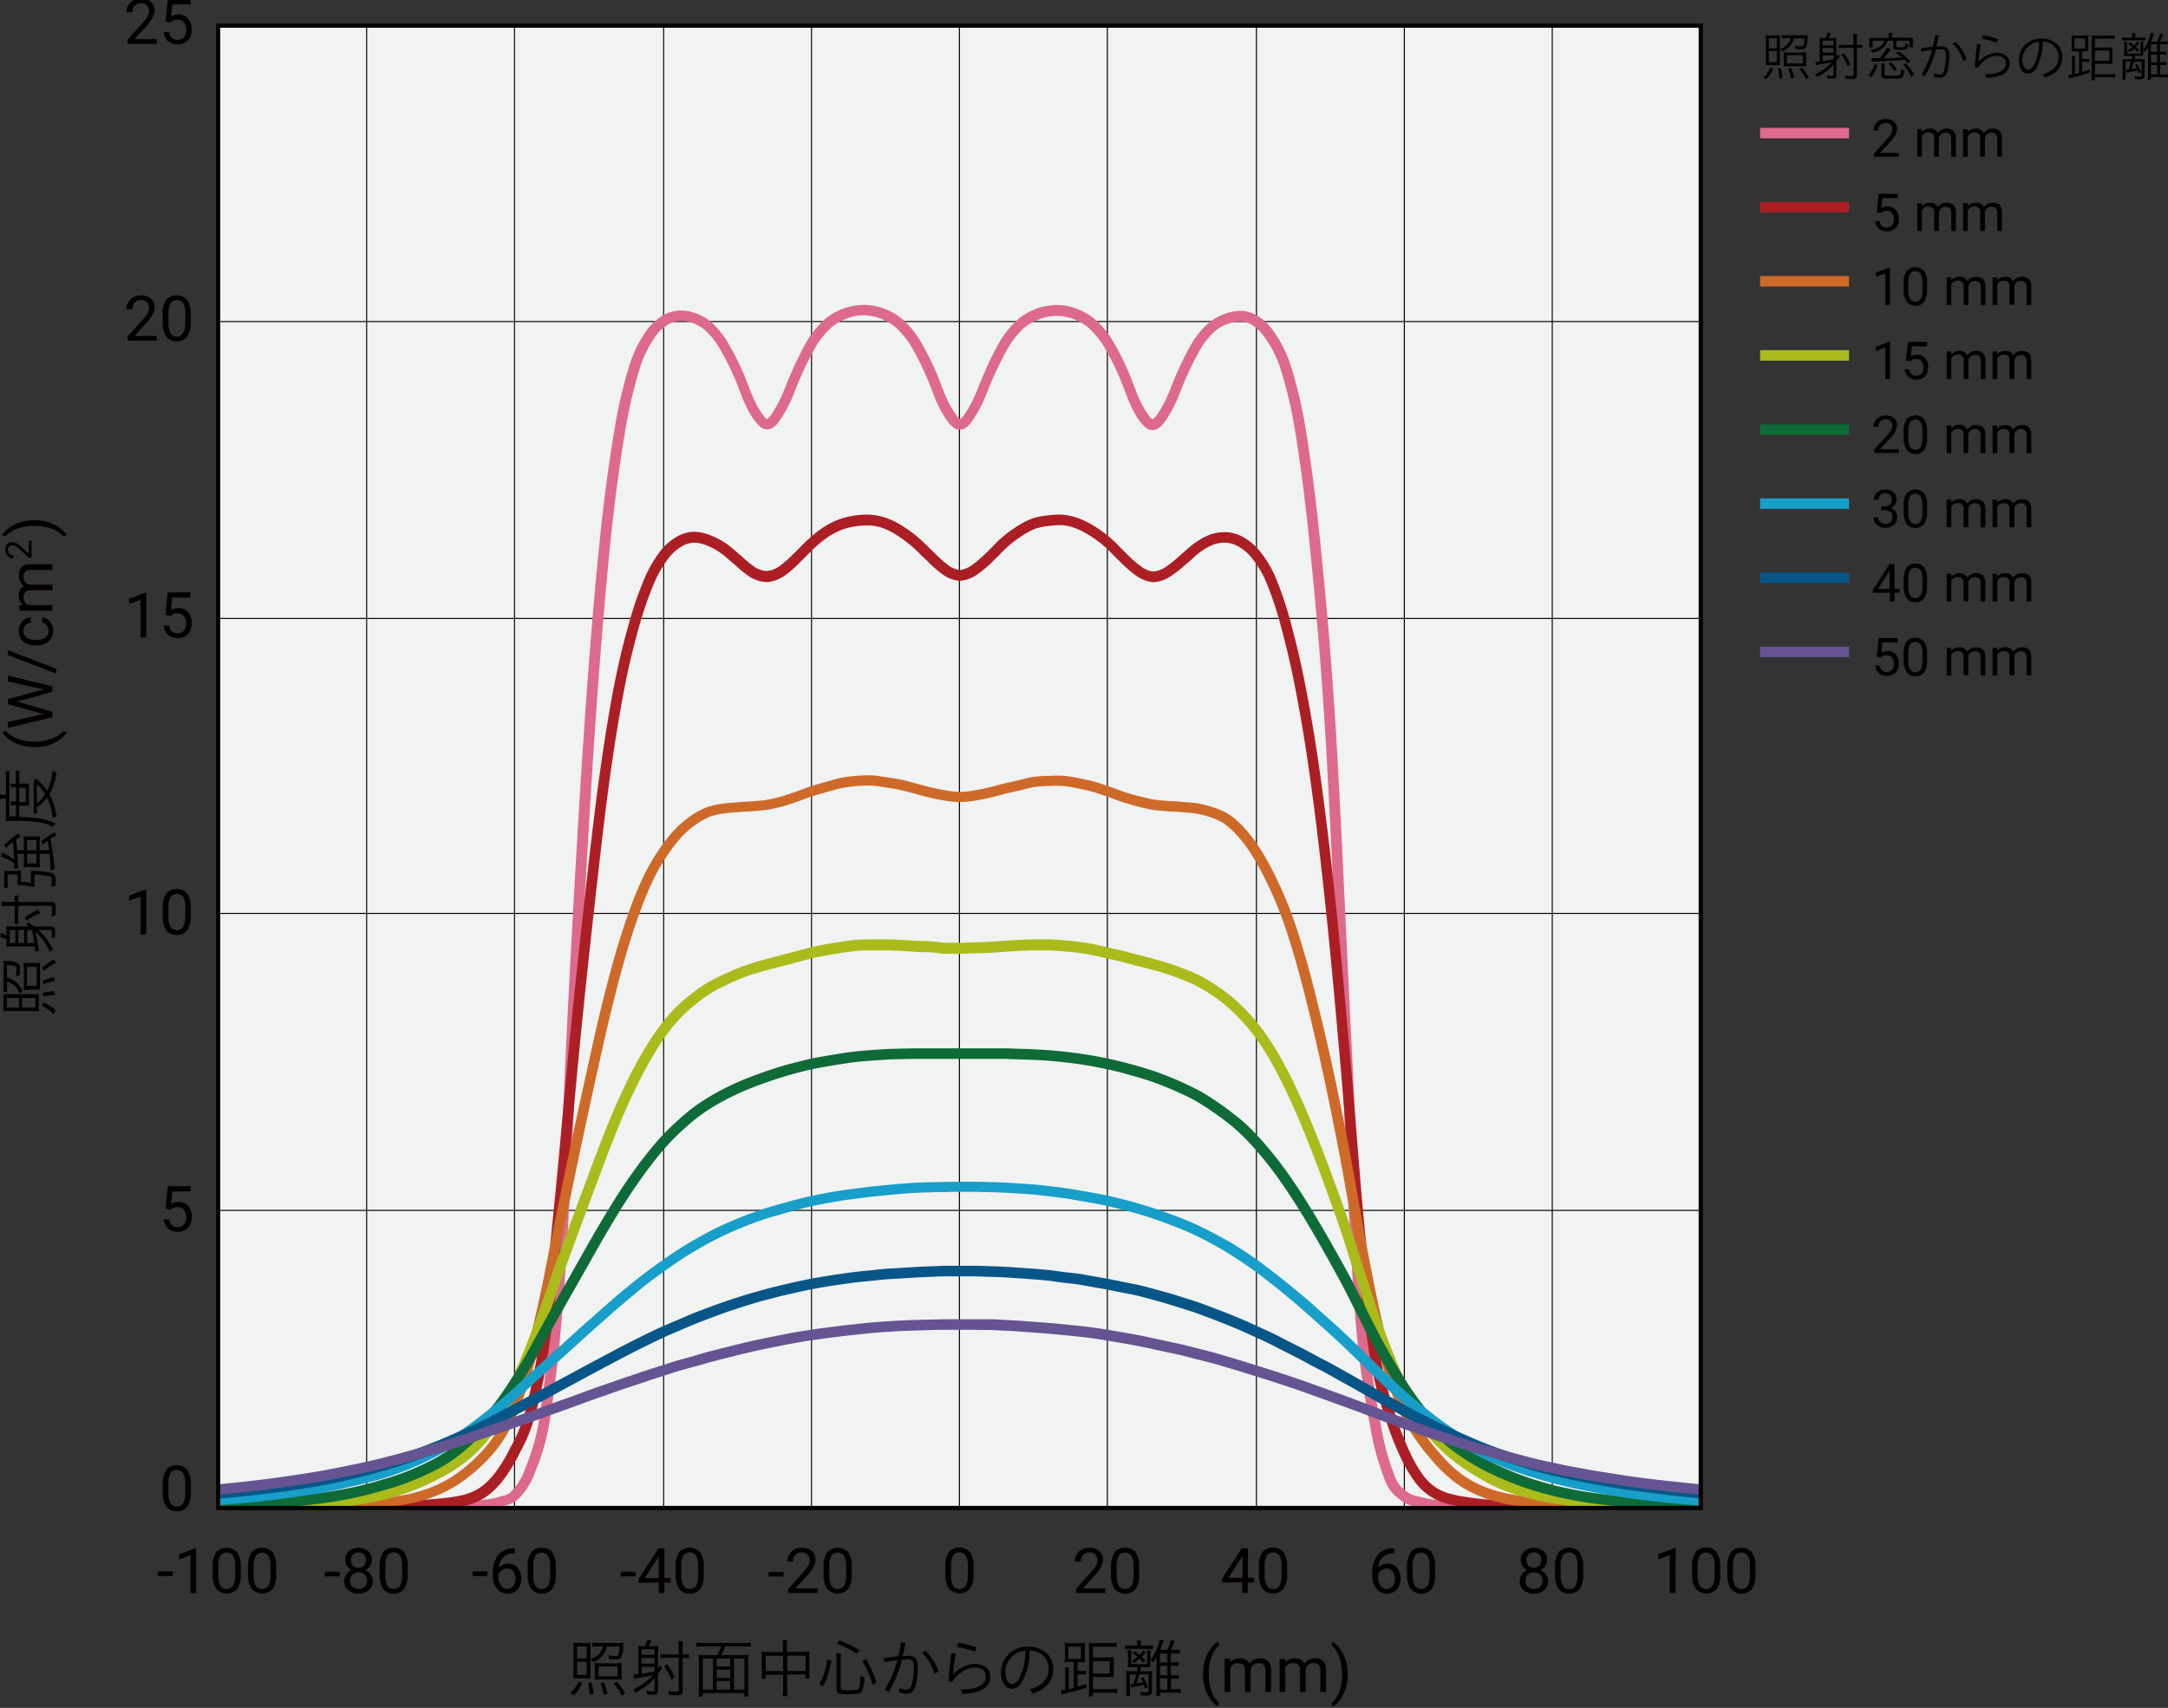 <svg xmlns="http://www.w3.org/2000/svg" xmlns:xlink="http://www.w3.org/1999/xlink" viewBox="0 0 525.53 414.09"><rect x="0" y="0" width="525.53" height="414.09" fill="#333333" stroke="none"/><defs><clipPath id="a"><rect x="52.87" y="6.22" width="359.4" height="359.4" style="fill:none"/></clipPath></defs><title>e_lc-l5g_gh-103a_ce1_ja</title><rect x="52.87" y="6.22" width="359.4" height="359.4" style="fill:#f1f2f2"/><path d="M376.4,6v359.4h-.25V6ZM340.55,6v359.4h-.26V6ZM304.69,6v359.4h-.26V6ZM268.56,6v359.4h-.26V6ZM232.7,6v359.4h-.26V6ZM196.84,6v359.4h-.25V6ZM161,6v359.4h-.25V6ZM124.85,6v359.4h-.25V6ZM89,6v359.4h-.25V6ZM53,77.83H412.13v.26H53Zm0,72H412.13v.25H53Zm0,71.51H412.13v.25H53Zm0,72H412.13v.25H53Z" style="fill:#040000"/><g style="clip-path:url(#a)"><path d="M-126.55,364.12H99.78l3.59,0h0l3.58,0c1.21,0,2.4,0,3.58-.05h0c1.2,0,2.38-.06,3.54-.14s2.35-.18,3.49-.34h0a18.86,18.86,0,0,0,3.37-.64h0c.72-.24,1.3-.34,1.77-.51a3.07,3.07,0,0,0,1.29-.86h0a14.89,14.89,0,0,0,3.33-5.56,51.79,51.79,0,0,0,3.52-12.85c1.2-8,2.39-17.26,3.59-34.77S136.84,260,138,238s2.39-43.61,3.59-61.13,2.4-32,3.6-44,2.4-20.47,3.6-27.75a119.34,119.34,0,0,1,3.63-16.06,29.46,29.46,0,0,1,3.73-8.07,13.44,13.44,0,0,1,3.94-4.13,8.56,8.56,0,0,1,4.18-1.52,7,7,0,0,1,.91-.06,10,10,0,0,1,3.24.59h0a11.41,11.41,0,0,1,4,2.25,21.58,21.58,0,0,1,3.82,4.62,65.59,65.59,0,0,1,3.67,7.1c.63,1.35,1.23,3,1.83,4.5a31.74,31.74,0,0,0,1.71,3.88,23.64,23.64,0,0,0,1.67,2.61,3.68,3.68,0,0,0,.64.66l.16.09h0l0,.12v-.12h0l0,.12v.56l0-.68h0v.68l0-.68h0v.16l0-.16h0v.16l0-.16.07,0a4.6,4.6,0,0,0,1.08-1.23c.45-.65.93-1.49,1.42-2.35a32,32,0,0,0,1.72-3.78c.6-1.47,1.2-3,1.82-4.36a77.7,77.7,0,0,1,3.66-7.31,22.94,22.94,0,0,1,3.8-4.73,14.1,14.1,0,0,1,3.92-2.58h0a13.81,13.81,0,0,1,3.95-1.16h0a13.14,13.14,0,0,1,4,0h0a13.81,13.81,0,0,1,3.95,1.16h0a14,14,0,0,1,3.92,2.58,23,23,0,0,1,3.8,4.72,72.76,72.76,0,0,1,3.67,7.2c.62,1.36,1.23,3,1.82,4.5a31.59,31.59,0,0,0,1.72,3.88,23.63,23.63,0,0,0,1.69,2.7,3.72,3.72,0,0,0,.65.69l.16.1h0l0,.16v-.16h0l0,.16v-.16h0v1.14l-.12-1.14h.12v1.14l-.12-1.14h.11v.18l0-.18h0v.18l0-.18.06,0a4.53,4.53,0,0,0,1.07-1.22c.45-.66.93-1.5,1.42-2.36a32,32,0,0,0,1.72-3.78c.6-1.47,1.2-3,1.83-4.36a73.14,73.14,0,0,1,3.66-7.31,22.61,22.61,0,0,1,3.8-4.73,14,14,0,0,1,3.92-2.58h0a13.81,13.81,0,0,1,4-1.16h0a13.14,13.14,0,0,1,4,0h0A13.81,13.81,0,0,1,262,75.28h0a14.1,14.1,0,0,1,3.92,2.58,23.33,23.33,0,0,1,3.79,4.72,66,66,0,0,1,3.67,7.21c.63,1.37,1.23,3,1.83,4.56a30.88,30.88,0,0,0,1.71,3.93,21.58,21.58,0,0,0,1.68,2.62,3.55,3.55,0,0,0,.64.65l.16.09h0v0h0v1.15l-.11-1.15h.1v1.15l-.11-1.15h.11v.14l0-.14h0v.14l0-.14.06,0a4.07,4.07,0,0,0,1.06-1.17c.45-.63.93-1.45,1.42-2.3a31.92,31.92,0,0,0,1.72-3.77c.59-1.47,1.19-3,1.82-4.37a72,72,0,0,1,3.67-7.21A20.38,20.38,0,0,1,293,78.3a12,12,0,0,1,4-2.24,10.15,10.15,0,0,1,3.46-.69l.68,0h0a8.35,8.35,0,0,1,4.2,1.53,14.47,14.47,0,0,1,3.93,4.24A28.53,28.53,0,0,1,313,89a108.09,108.09,0,0,1,3.63,15.83c1.2,7.39,2.4,16.48,3.6,28.57s2.4,24.7,3.6,44,2.4,48.22,3.59,71.61,2.4,52.8,3.6,68.74a224.16,224.16,0,0,0,3.57,27,62.14,62.14,0,0,0,3.52,13.17,7.46,7.46,0,0,0,1.54,2.57,16.39,16.39,0,0,0,1.67,1.37,3.7,3.7,0,0,0,1.36.68c.5.15,1.09.25,1.79.44a25.07,25.07,0,0,0,3.41.66h0c1.13.15,2.29.21,3.49.27h0c1.16.06,2.34.07,3.55.09h0c1.19,0,2.38.05,3.58.06s2.39,0,3.58,0h0l3.58,0H592a1.27,1.27,0,1,1,0,2.54H362l-3.6,0-3.61-.06h0c-1.18,0-2.39,0-3.63-.1h0c-1.19-.06-2.42-.11-3.69-.28h0a28,28,0,0,1-3.76-.74c-.51-.15-1.11-.24-1.81-.45a6.18,6.18,0,0,1-2.24-1.14,17.74,17.74,0,0,1-1.91-1.58,10.11,10.11,0,0,1-2.06-3.39,64.22,64.22,0,0,1-3.66-13.67,225.92,225.92,0,0,1-3.61-27.26c-1.21-16-2.4-45.42-3.6-68.8s-2.39-52.35-3.59-71.58-2.39-31.81-3.59-43.87-2.39-21.1-3.58-28.42a107,107,0,0,0-3.55-15.49,25.71,25.71,0,0,0-3.46-7.24A11.93,11.93,0,0,0,303.82,79a5.74,5.74,0,0,0-3-1.06h0l-.44,0a7.7,7.7,0,0,0-2.6.54,9.39,9.39,0,0,0-3.2,1.76,17.72,17.72,0,0,0-3.35,4,67.71,67.71,0,0,0-3.51,6.92c-.57,1.21-1.17,2.75-1.77,4.24a33.79,33.79,0,0,1-1.88,4.1,27.93,27.93,0,0,1-1.89,3,6.22,6.22,0,0,1-1.13,1.16,2.76,2.76,0,0,1-1.65.62l0-1.27.13,1.27h-.14a2.78,2.78,0,0,1-1.63-.57,13.12,13.12,0,0,1-3-4.07,34.34,34.34,0,0,1-1.88-4.28c-.6-1.57-1.2-3.18-1.76-4.42a66.67,66.67,0,0,0-3.52-6.92,21.31,21.31,0,0,0-3.39-4.23,11.93,11.93,0,0,0-3.26-2.13h0a11.65,11.65,0,0,0-3.24-.95h0a12.32,12.32,0,0,0-1.61-.11,12.56,12.56,0,0,0-1.61.11h0a11.44,11.44,0,0,0-3.24,1h0A12,12,0,0,0,248,79.7a20.34,20.34,0,0,0-3.38,4.23A76.8,76.8,0,0,0,241,91c-.57,1.23-1.16,2.75-1.77,4.24a33.83,33.83,0,0,1-1.87,4.1,31.63,31.63,0,0,1-1.88,3,6.45,6.45,0,0,1-1.13,1.2,2.73,2.73,0,0,1-1.66.65l0-1.27.13,1.26h-.15a2.75,2.75,0,0,1-1.65-.6,7.52,7.52,0,0,1-1.63-1.86c-.49-.71-.94-1.51-1.39-2.3a33.91,33.91,0,0,1-1.88-4.22c-.6-1.54-1.2-3.12-1.77-4.35a68.06,68.06,0,0,0-3.51-6.93,21.31,21.31,0,0,0-3.39-4.23,12,12,0,0,0-3.27-2.13h0a11.28,11.28,0,0,0-3.23-1h0a12.44,12.44,0,0,0-1.61-.11,12.6,12.6,0,0,0-1.62.11h0a11.34,11.34,0,0,0-3.24,1h0a11.93,11.93,0,0,0-3.26,2.13,20.68,20.68,0,0,0-3.39,4.23,74.47,74.47,0,0,0-3.52,7c-.57,1.23-1.17,2.75-1.77,4.24a33.83,33.83,0,0,1-1.87,4.1,30.25,30.25,0,0,1-1.88,3,6.45,6.45,0,0,1-1.13,1.2,2.77,2.77,0,0,1-1.64.66l0-1.27.08,1.27H186a2.78,2.78,0,0,1-1.63-.57,13.74,13.74,0,0,1-3-4.07,32.54,32.54,0,0,1-1.87-4.22c-.61-1.55-1.2-3.14-1.77-4.35a63.85,63.85,0,0,0-3.51-6.8,18.85,18.85,0,0,0-3.36-4.09,8.78,8.78,0,0,0-3.17-1.75h0a7.4,7.4,0,0,0-2.41-.45l-.63,0a6,6,0,0,0-3,1.07,10.66,10.66,0,0,0-3.25,3.4,26.75,26.75,0,0,0-3.45,7.47,116.14,116.14,0,0,0-3.56,15.73c-1.19,7.24-2.39,15.69-3.58,27.59s-2.39,26.39-3.59,43.88-2.39,39.2-3.59,61.1-2.4,52.77-3.59,70.34-2.41,26.94-3.61,35a54.18,54.18,0,0,1-3.66,13.38,17.56,17.56,0,0,1-3.85,6.4h0a5.67,5.67,0,0,1-2.3,1.5c-.73.26-1.34.37-1.82.53h0a21.54,21.54,0,0,1-3.81.74h0c-1.25.19-2.48.29-3.69.37s-2.45.11-3.64.14h0l-3.6.06-3.6,0h0l-3.6,0H-126.55a1.27,1.27,0,0,1-1.27-1.27,1.27,1.27,0,0,1,1.27-1.27Z" style="fill:#dd6a8d"/><path d="M-126.55,364.12H78.22l3.6,0,3.59,0h0L89,364h0l3.59,0h0l3.58-.07c1.19,0,2.38-.07,3.56-.13h0c1.19-.05,2.38-.12,3.56-.21h0c1.19-.08,2.37-.17,3.54-.3h0c1.21-.12,2.37-.23,3.49-.44h0a17.57,17.57,0,0,0,3.36-.84h0a11.74,11.74,0,0,0,3.26-1.76h0a18.22,18.22,0,0,0,3.37-3.56h0a37.14,37.14,0,0,0,3.48-5.86,37.23,37.23,0,0,0,3.51-8.6,143.52,143.52,0,0,0,3.56-18.14c1.19-8.51,2.39-21.07,3.59-33s2.39-26.34,3.59-38.41,2.4-23.28,3.59-33.95,2.4-21.32,3.6-30.06,2.4-16.08,3.61-22.33,2.41-10.9,3.61-15.18a88.85,88.85,0,0,1,3.65-10.63,31.24,31.24,0,0,1,3.74-6.62,13.6,13.6,0,0,1,3.94-3.61h0a8.83,8.83,0,0,1,4.18-1.37l.42,0a10.94,10.94,0,0,1,3.69.8,17.7,17.7,0,0,1,3.87,2h0c1.34.9,2.55,2.08,3.69,3a29.65,29.65,0,0,0,3.41,2.81,5.86,5.86,0,0,0,2.77.91H186a6.52,6.52,0,0,0,3-1.22,28.3,28.3,0,0,0,3.4-3h0c1.13-1.06,2.33-2.42,3.61-3.55a31,31,0,0,1,3.76-2.95h0a19,19,0,0,1,3.85-1.89,18.8,18.8,0,0,1,3.86-.89,19.53,19.53,0,0,1,2.56-.18q.66,0,1.32.06h0a15.55,15.55,0,0,1,3.91.9h0a21.13,21.13,0,0,1,3.82,2h0a34,34,0,0,1,3.73,2.81h0c1.28,1.09,2.49,2.4,3.63,3.45A32.2,32.2,0,0,0,229.8,137a6,6,0,0,0,2.91,1.21,6.25,6.25,0,0,0,2.92-1.22A27.36,27.36,0,0,0,239,134.1h0c1.12-1,2.32-2.43,3.62-3.56a31.33,31.33,0,0,1,3.74-2.82h0a20.09,20.09,0,0,1,3.84-2h0a17,17,0,0,1,3.88-.77,21.64,21.64,0,0,1,2.61-.19,10.93,10.93,0,0,1,1.27.07,15.52,15.52,0,0,1,3.92,1,22.46,22.46,0,0,1,3.81,2,31.88,31.88,0,0,1,3.74,2.82c1.29,1.13,2.49,2.51,3.62,3.56a30.59,30.59,0,0,0,3.43,3.05,6.54,6.54,0,0,0,3,1.32h.11a6.28,6.28,0,0,0,2.8-1,26.76,26.76,0,0,0,3.4-2.7c1.13-.91,2.33-2.16,3.67-3.11a16.34,16.34,0,0,1,3.91-2.17h0a10.23,10.23,0,0,1,3.27-.57,8.25,8.25,0,0,1,.86,0,9.66,9.66,0,0,1,4.13,1.35,13.69,13.69,0,0,1,3.93,3.49,26.91,26.91,0,0,1,3.76,6.41,87,87,0,0,1,3.65,11c1.21,4.44,2.41,9.46,3.62,15.75s2.4,13.32,3.6,22,2.4,18.6,3.6,30,2.39,24.71,3.59,38.2S329.78,288,331,299.9s2.39,21.61,3.58,28.72a85.91,85.91,0,0,0,3.56,14,70,70,0,0,0,3.53,9.25,31.61,31.61,0,0,0,3.45,6,12.23,12.23,0,0,0,3.28,3h0a11.73,11.73,0,0,0,3.26,1.32,26.28,26.28,0,0,0,3.43.71c1.16.2,2.33.34,3.53.48h0c1.18.13,2.36.23,3.55.32s2.35.14,3.55.19l3.57.1h0l3.58.05h0l3.59,0,3.59,0,3.59,0H592a1.27,1.27,0,1,1,0,2.54H387.19l-3.6,0H380l-3.6,0-3.59,0h0l-3.61-.06h0c-1.2,0-2.4-.05-3.61-.1s-2.42-.1-3.64-.19-2.42-.2-3.64-.33h0c-1.21-.14-2.43-.29-3.67-.5a28,28,0,0,1-3.75-.79,14.13,14.13,0,0,1-3.92-1.63h0a14.75,14.75,0,0,1-3.91-3.56,34.31,34.31,0,0,1-3.73-6.44,71.5,71.5,0,0,1-3.66-9.57A88.87,88.87,0,0,1,332.05,329c-1.2-7.21-2.4-17-3.6-28.89s-2.4-29.27-3.59-42.74-2.4-26.83-3.6-38.16-2.39-21.25-3.58-29.87-2.39-15.6-3.58-21.84-2.39-11.18-3.58-15.57A84.58,84.58,0,0,0,307,141.3a24.62,24.62,0,0,0-3.43-5.85,11.21,11.21,0,0,0-3.25-2.87,7.08,7.08,0,0,0-3.06-1l-.61,0a7.46,7.46,0,0,0-2.44.44h0a13.84,13.84,0,0,0-3.28,1.84c-1.05.74-2.24,2-3.52,3a28.1,28.1,0,0,1-3.78,2.95,8.4,8.4,0,0,1-4,1.34h-.24a8.79,8.79,0,0,1-4.22-1.74,31.73,31.73,0,0,1-3.77-3.32c-1.26-1.18-2.45-2.54-3.56-3.5a28.41,28.41,0,0,0-3.44-2.59A19.69,19.69,0,0,0,261,128.2a13.07,13.07,0,0,0-3.28-.86,7.84,7.84,0,0,0-1,0,21.49,21.49,0,0,0-2.32.17,14.08,14.08,0,0,0-3.31.64h0a17,17,0,0,0-3.34,1.76h0a28.27,28.27,0,0,0-3.44,2.6c-1.1.94-2.29,2.33-3.57,3.51h0a27.86,27.86,0,0,1-3.78,3.21,8.35,8.35,0,0,1-4.26,1.6,8.18,8.18,0,0,1-4.28-1.61,31.09,31.09,0,0,1-3.76-3.31c-1.25-1.15-2.44-2.44-3.56-3.39h0a32.48,32.48,0,0,0-3.45-2.6h0a18.82,18.82,0,0,0-3.35-1.77h0a12.79,12.79,0,0,0-3.27-.75h0c-.35,0-.71,0-1.07,0a17.26,17.26,0,0,0-2.23.17,15.63,15.63,0,0,0-3.33.76,16.62,16.62,0,0,0-3.34,1.64h0a29.21,29.21,0,0,0-3.44,2.7c-1.11,1-2.31,2.34-3.56,3.52h0a28.94,28.94,0,0,1-3.78,3.33,8.9,8.9,0,0,1-4.21,1.61h-.27a8.31,8.31,0,0,1-4-1.23,28.91,28.91,0,0,1-3.78-3.07c-1.25-1-2.44-2.17-3.5-2.87h0a15.2,15.2,0,0,0-3.31-1.75,8.72,8.72,0,0,0-2.83-.64h-.25a6.34,6.34,0,0,0-3,1h0a11.09,11.09,0,0,0-3.24,3,28.48,28.48,0,0,0-3.45,6.11,85.91,85.91,0,0,0-3.54,10.32c-1.19,4.24-2.37,8.79-3.56,15s-2.39,13.5-3.59,22.19-2.39,19.35-3.59,30-2.39,21.87-3.58,33.92-2.4,26.49-3.6,38.42-2.39,24.47-3.6,33.07a146.16,146.16,0,0,1-3.62,18.44,39.85,39.85,0,0,1-3.68,9.06,40.8,40.8,0,0,1-3.7,6.24h0a20.3,20.3,0,0,1-3.82,4.05h0a14.34,14.34,0,0,1-3.92,2.14h0a20,20,0,0,1-3.82,1h0c-1.28.25-2.52.35-3.7.48h0c-1.23.13-2.44.22-3.64.3h0q-1.81.13-3.63.21h0c-1.22.06-2.42.1-3.62.13l-3.61.08h0l-3.6,0h0l-3.6,0h0l-3.59,0H-126.55a1.27,1.27,0,0,1-1.27-1.27,1.27,1.27,0,0,1,1.27-1.27Z" style="fill:#ab1f24"/><path d="M-126.55,364.12H56.67l3.59,0,3.59,0,3.58,0,3.59,0,3.59-.06h0l3.58-.09h0l3.58-.11h0l3.58-.16h0c1.19-.06,2.38-.12,3.57-.2s2.39-.15,3.55-.27h0c1.19-.12,2.36-.25,3.53-.43s2.35-.38,3.5-.64h0a35,35,0,0,0,3.47-1h0a29.89,29.89,0,0,0,3.45-1.38h0a28.28,28.28,0,0,0,3.44-1.94h0a35.43,35.43,0,0,0,3.47-2.64,34.72,34.72,0,0,0,3.47-3.33,28,28,0,0,0,3.45-4.51,46.4,46.4,0,0,0,3.5-7.18,114.8,114.8,0,0,0,3.55-11c1.19-4.32,2.38-9.49,3.58-15s2.39-12,3.59-17.85,2.39-11.71,3.59-17.38,2.4-11.22,3.6-16.65,2.39-11,3.59-16,2.4-9.71,3.61-13.93,2.41-8,3.62-11.37a88.4,88.4,0,0,1,3.65-8.83,50.4,50.4,0,0,1,3.67-6.27,37.25,37.25,0,0,1,3.73-4.75h0a24.31,24.31,0,0,1,3.78-3.23,18.93,18.93,0,0,1,3.86-2.14h0a17.73,17.73,0,0,1,3.85-.89c1.3-.21,2.53-.27,3.7-.37h0c1.25-.11,2.44-.15,3.6-.24h0c1.23-.1,2.39-.16,3.49-.34h0a33,33,0,0,0,3.46-.8h0c1.14-.31,2.31-.73,3.52-1.15s2.35-.89,3.61-1.3,2.45-.74,3.65-1.08h0c1.17-.32,2.4-.7,3.68-1a33.36,33.36,0,0,1,3.74-.49h0c.92-.07,1.86-.14,2.83-.14l.93,0h0c1.33.07,2.56.31,3.72.48s2.41.34,3.67.61h0c1.28.27,2.49.65,3.65.95s2.41.67,3.56.93,2.35.52,3.49.69h0a17.27,17.27,0,0,0,6.82,0h0c1.14-.17,2.31-.42,3.49-.69s2.33-.63,3.58-.93,2.42-.56,3.61-.83h0c1.13-.26,2.36-.64,3.69-.84h0a35.28,35.28,0,0,1,3.73-.24h0c.71,0,1.43-.05,2.17-.05.51,0,1,0,1.57.05h0a34.76,34.76,0,0,1,3.74.61c1.2.24,2.43.5,3.68.84h0c1.26.36,2.48.8,3.67,1.2s2.44.92,3.57,1.29h0c1.18.39,2.35.73,3.52,1s2.36.61,3.48.8h0c1.1.18,2.26.24,3.49.34h0c1.16.09,2.35.13,3.6.24h0c1.16.1,2.4.13,3.72.37a23.88,23.88,0,0,1,3.79,1,15.72,15.72,0,0,1,3.89,1.79,21.9,21.9,0,0,1,3.82,3.5,37.62,37.62,0,0,1,3.71,5,66.89,66.89,0,0,1,3.67,6.71c1.2,2.5,2.42,5.16,3.64,8.46s2.41,7.06,3.62,11.26,2.41,9,3.6,13.93,2.41,10.27,3.61,15.93,2.39,11.64,3.59,18,2.4,13.78,3.6,20.09,2.39,12.63,3.58,17.91,2.38,10,3.57,13.83a70.85,70.85,0,0,0,3.53,9.21,40.27,40.27,0,0,0,3.5,6,45.78,45.78,0,0,0,3.5,4.54,41.7,41.7,0,0,0,3.48,3.68,27.53,27.53,0,0,0,3.43,2.65,24.61,24.61,0,0,0,3.42,1.83h0a30.38,30.38,0,0,0,3.44,1.27h0a33.55,33.55,0,0,0,3.46.84c1.14.22,2.31.37,3.51.53h0q1.75.21,3.54.36c1.19.11,2.37.19,3.57.27h0l3.58.19h0c1.19.06,2.38.11,3.58.15h0c1.19.05,2.39.09,3.58.12l3.58.09h0l3.59.06h0l3.58,0h0l3.59,0h0l3.59,0h3.59l3.6,0H592a1.27,1.27,0,1,1,0,2.54H408.74l-3.59,0-3.6,0h0l-3.59,0h0l-3.6,0h0l-3.6-.06h0l-3.6-.08-3.6-.12h0l-3.6-.16h0c-1.21-.05-2.41-.12-3.61-.19h0c-1.2-.08-2.4-.16-3.62-.27s-2.41-.22-3.64-.38h0c-1.2-.15-2.42-.31-3.68-.55a35.91,35.91,0,0,1-3.72-.91h0a29.47,29.47,0,0,1-3.75-1.38h0a26.3,26.3,0,0,1-3.77-2,30.34,30.34,0,0,1-3.75-2.9,43.7,43.7,0,0,1-3.7-3.91,46.66,46.66,0,0,1-3.68-4.77,42.74,42.74,0,0,1-3.69-6.31,73.46,73.46,0,0,1-3.66-9.53c-1.21-3.94-2.41-8.69-3.61-14s-2.41-11.65-3.6-18-2.4-13.77-3.6-20.09-2.39-12.31-3.59-17.95S318.9,252,317.7,247s-2.39-9.68-3.58-13.83-2.38-7.87-3.56-11.08a88.63,88.63,0,0,0-3.55-8.24,63.59,63.59,0,0,0-3.52-6.46,35.06,35.06,0,0,0-3.47-4.66,19.41,19.41,0,0,0-3.36-3.09,14,14,0,0,0-3.3-1.5,20.62,20.62,0,0,0-3.39-.88c-1.08-.2-2.23-.24-3.47-.34h0c-1.15-.1-2.35-.13-3.58-.23h0c-1.17-.1-2.4-.16-3.69-.37h0c-1.28-.21-2.51-.53-3.71-.85s-2.44-.68-3.67-1.08h0c-1.25-.41-2.45-.9-3.61-1.3s-2.38-.84-3.52-1.15h0c-1.14-.32-2.31-.57-3.49-.8a31.89,31.89,0,0,0-3.46-.57h0c-.45,0-.9-.05-1.37-.05-.67,0-1.37,0-2.08.05h0a31.62,31.62,0,0,0-3.46.22h0c-1.07.16-2.24.52-3.49.81h0c-1.21.28-2.4.53-3.57.82s-2.35.66-3.61.94-2.44.54-3.7.73h0a20,20,0,0,1-7.56,0h0c-1.25-.19-2.48-.45-3.69-.73s-2.46-.64-3.63-.95-2.41-.69-3.53-.92h0c-1.13-.25-2.3-.4-3.51-.58a34.68,34.68,0,0,0-3.46-.45h0c-.26,0-.53,0-.8,0-.85,0-1.72.06-2.63.13h0a32.37,32.37,0,0,0-3.46.45c-1.1.22-2.27.58-3.49.92h0c-1.2.33-2.38.66-3.54,1s-2.33.86-3.58,1.29-2.4.84-3.66,1.2h0a35.41,35.41,0,0,1-3.73.85h0c-1.29.21-2.52.27-3.69.37h0c-1.24.1-2.44.13-3.59.23h0c-1.22.1-2.38.16-3.49.34a16.27,16.27,0,0,0-3.33.75h0a16.53,16.53,0,0,0-3.33,1.86,21,21,0,0,0-3.39,2.89h0a35.31,35.31,0,0,0-3.46,4.42,46.25,46.25,0,0,0-3.5,6,83.34,83.34,0,0,0-3.54,8.58q-1.78,4.94-3.57,11.2c-1.19,4.17-2.39,8.87-3.58,13.83s-2.39,10.48-3.59,15.91-2.39,11-3.59,16.63-2.39,11.5-3.59,17.37-2.39,12.37-3.59,17.88-2.41,10.7-3.61,15.1a116.39,116.39,0,0,1-3.64,11.24,48.81,48.81,0,0,1-3.68,7.57,30.53,30.53,0,0,1-3.73,4.89,36.91,36.91,0,0,1-3.72,3.57,37.47,37.47,0,0,1-3.72,2.84h0a31.48,31.48,0,0,1-3.74,2.11h0a33.29,33.29,0,0,1-3.73,1.49h0c-1.25.43-2.49.75-3.71,1h0c-1.25.29-2.48.49-3.69.68s-2.45.32-3.66.44h0c-1.23.12-2.44.2-3.63.28s-2.41.15-3.61.2h0c-1.21.07-2.41.11-3.61.16h0l-3.61.12h0l-3.59.08h0l-3.6.07-3.59.05-3.6,0-3.6,0-3.59,0-3.59,0H-126.55a1.26,1.26,0,0,1-1.27-1.26,1.27,1.27,0,0,1,1.27-1.27Z" style="fill:#ce6a29"/><path d="M-126.55,364.12H31.52l3.59,0h0l3.59,0h0l3.59,0h0l3.58,0h0l3.59,0,3.59-.05h0l3.59-.07h0l3.58-.07h0l3.58-.08h0l3.59-.1h0l3.58-.13c1.2-.05,2.39-.1,3.57-.17s2.38-.16,3.57-.25h0c1.19-.1,2.38-.2,3.55-.33h0c1.19-.12,2.37-.26,3.54-.43h0c1.18-.17,2.36-.37,3.54-.59h0c1.18-.23,2.36-.48,3.53-.76h0c1.19-.29,2.36-.59,3.51-.95s2.34-.77,3.51-1.23h0c1.17-.46,2.34-1,3.52-1.52h0c1.19-.56,2.35-1.12,3.51-1.77s2.33-1.35,3.48-2.16a32.21,32.21,0,0,0,3.45-2.75h0a32.44,32.44,0,0,0,3.47-3.79,48.9,48.9,0,0,0,3.5-5.18c1.17-2,2.35-4.21,3.53-6.71s2.38-5.28,3.57-8.27,2.37-6.33,3.58-9.65,2.38-6.83,3.59-10.18,2.39-6.6,3.59-9.85,2.4-6.49,3.6-9.7,2.39-6.48,3.6-9.57,2.4-6.11,3.61-8.9,2.41-5.39,3.62-7.8,2.42-4.63,3.64-6.66a63.63,63.63,0,0,1,3.66-5.55,43.18,43.18,0,0,1,3.7-4.36h0a38,38,0,0,1,3.71-3.28h0a37.77,37.77,0,0,1,3.72-2.68,39.18,39.18,0,0,1,3.7-1.94h0c1.21-.59,2.43-1.17,3.67-1.68h0c1.24-.51,2.47-.93,3.68-1.33s2.45-.74,3.65-1.07h0c1.22-.34,2.42-.64,3.61-.95h0l3.59-.94h0c1.17-.31,2.38-.66,3.63-1h0c1.24-.28,2.45-.5,3.65-.72s2.42-.41,3.63-.59h0c1.19-.17,2.41-.38,3.68-.48h0c1.27-.1,2.49-.1,3.67-.12h0l1.81,0,1.82,0h0q1.81,0,3.63.12c1.24.06,2.44.18,3.59.23s2.35,0,3.62.12,2.48.3,3.57.35h0c.44,0,.88,0,1.34,0l2.17,0h0c1.17,0,2.36-.08,3.57-.12h0c1.21,0,2.4-.06,3.58-.11h0c1.17-.06,2.36-.16,3.58-.24h0c1.19-.07,2.39-.17,3.62-.23s2.42-.1,3.63-.12h0c.7,0,1.41,0,2.12,0l1.53,0h0c1.24,0,2.45.14,3.65.24h0c1.2.09,2.42.19,3.66.36h0c1.23.16,2.45.36,3.67.6h0c1.25.24,2.46.56,3.63.83s2.39.52,3.61.83h0c1.22.3,2.43.63,3.61.94h0c1.19.31,2.39.61,3.62.95h0c1.2.33,2.42.67,3.65,1.07s2.44.84,3.66,1.32h0c1.19.47,2.43.93,3.71,1.58h0a41.44,41.44,0,0,1,3.72,2.18h0a44.77,44.77,0,0,1,3.7,2.67,45.39,45.39,0,0,1,3.7,3.39h0a50.79,50.79,0,0,1,3.69,4.25,61.14,61.14,0,0,1,3.67,5.41c1.22,2,2.43,4.24,3.64,6.65s2.42,5.05,3.62,7.81,2.41,5.74,3.61,8.79,2.41,6.28,3.61,9.57,2.39,6.59,3.6,10.18,2.4,7.58,3.6,11.25,2.39,7.47,3.58,10.84,2.38,6.59,3.57,9.47,2.37,5.52,3.55,7.85a59.5,59.5,0,0,0,3.52,6.15,37.22,37.22,0,0,0,3.48,4.35,41.71,41.71,0,0,0,3.49,3.44,43.45,43.45,0,0,0,3.49,2.76c1.16.83,2.32,1.57,3.51,2.28s2.34,1.37,3.5,1.95,2.32,1.07,3.48,1.52,2.31.8,3.49,1.15h0c1.17.33,2.34.62,3.52.89s2.34.47,3.53.68h0c1.19.21,2.37.4,3.55.55s2.35.28,3.54.39h0c1.18.11,2.37.2,3.56.28s2.38.15,3.57.22h0l3.58.16h0l3.59.14h0l3.59.11,3.58.09h0l3.58.07,3.59.07h0l3.59,0,3.59,0h0c1.2,0,2.39,0,3.59,0l3.59,0,3.59,0h0l3.59,0H592a1.27,1.27,0,1,1,0,2.54H433.89l-3.59,0h0l-3.6,0-3.59,0-3.6,0h0l-3.59,0-3.59,0h0l-3.6-.06-3.6-.08h0q-1.8,0-3.6-.09l-3.6-.11h0l-3.61-.14h0l-3.61-.16h0c-1.2-.07-2.4-.13-3.62-.22s-2.4-.17-3.62-.28h0c-1.2-.12-2.42-.24-3.64-.4s-2.43-.36-3.64-.57h0c-1.21-.21-2.42-.43-3.66-.71s-2.43-.57-3.66-.93h0c-1.21-.35-2.44-.74-3.68-1.21s-2.47-1-3.71-1.62-2.46-1.31-3.68-2.05-2.44-1.5-3.68-2.4a43.61,43.61,0,0,1-3.7-2.92,44.87,44.87,0,0,1-3.69-3.64,40.05,40.05,0,0,1-3.7-4.63,60.89,60.89,0,0,1-3.67-6.42c-1.22-2.4-2.43-5.08-3.64-8s-2.41-6.19-3.61-9.6-2.41-7.22-3.6-10.9-2.4-7.69-3.59-11.22-2.39-6.84-3.59-10.12-2.38-6.48-3.58-9.51-2.38-6-3.57-8.71-2.38-5.33-3.57-7.68-2.36-4.54-3.54-6.48a60.32,60.32,0,0,0-3.52-5.18,44.81,44.81,0,0,0-3.49-4h0a40.32,40.32,0,0,0-3.48-3.19,39.63,39.63,0,0,0-3.49-2.51h0a37.8,37.8,0,0,0-3.47-2h0a37.48,37.48,0,0,0-3.48-1.48h0c-1.17-.46-2.34-.88-3.52-1.27s-2.34-.71-3.53-1h0c-1.17-.33-2.36-.62-3.57-.93h0c-1.21-.32-2.4-.65-3.57-.94h0c-1.17-.29-2.36-.54-3.57-.82s-2.41-.59-3.55-.82h0c-1.17-.22-2.34-.42-3.51-.57h0c-1.15-.15-2.33-.25-3.53-.35h0c-1.2-.09-2.38-.19-3.54-.23h0l-1.46,0-2.08,0h0c-1.18,0-2.36.06-3.55.12s-2.36.15-3.57.23h0c-1.18.08-2.38.18-3.61.24h0c-1.22.06-2.42.08-3.61.12h0c-1.18,0-2.38.1-3.61.12h0c-.72,0-1.46,0-2.21,0l-1.46,0h0c-1.3-.07-2.51-.29-3.61-.36s-2.32,0-3.57-.11-2.44-.18-3.59-.24-2.37-.1-3.55-.12h-3.55c-1.22,0-2.38,0-3.51.12h0c-1.12.09-2.29.28-3.51.46h0c-1.18.17-2.36.37-3.55.58s-2.37.43-3.53.69h0c-1.15.27-2.34.61-3.56.94h0l-3.59.94h0c-1.21.31-2.4.6-3.57.93h0c-1.2.33-2.38.66-3.54,1s-2.36.79-3.51,1.26h0c-1.15.48-2.32,1-3.52,1.62h0c-1.22.6-2.37,1.13-3.48,1.82a36.23,36.23,0,0,0-3.47,2.51h0a35,35,0,0,0-3.48,3.06h0a39.19,39.19,0,0,0-3.48,4.1,62.69,62.69,0,0,0-3.52,5.34q-1.79,3-3.55,6.5c-1.19,2.36-2.38,4.92-3.57,7.66s-2.38,5.76-3.57,8.83-2.39,6.32-3.59,9.53-2.39,6.43-3.59,9.68-2.39,6.5-3.59,9.84-2.39,6.85-3.59,10.18-2.4,6.69-3.61,9.73-2.41,5.86-3.62,8.42-2.43,4.85-3.65,6.91a52,52,0,0,1-3.68,5.45,35.93,35.93,0,0,1-3.73,4.07h0a32.1,32.1,0,0,1-3.74,3,39.1,39.1,0,0,1-3.7,2.31c-1.24.7-2.47,1.29-3.67,1.86h0c-1.21.57-2.44,1.1-3.67,1.58h0c-1.23.48-2.45.91-3.68,1.29s-2.46.7-3.68,1h0c-1.23.3-2.44.56-3.66.79h0c-1.22.23-2.44.43-3.66.61h0c-1.22.18-2.44.32-3.65.44h0c-1.22.14-2.43.24-3.63.33h0c-1.21.1-2.41.19-3.62.26s-2.42.12-3.61.17l-3.61.13h0l-3.6.1h0l-3.6.09h0l-3.6.07h0l-3.6.06h0l-3.6.05-3.59,0h0c-1.19,0-2.39,0-3.59,0h0l-3.59,0h0l-3.6,0h0l-3.59,0H-126.55a1.26,1.26,0,0,1-1.27-1.26,1.27,1.27,0,0,1,1.27-1.27Z" style="fill:#aabb1b"/><path d="M-126.55,364.12H10l3.59,0,3.6,0,3.59,0h0l3.59,0,3.59,0h0l3.59,0h0l3.59-.05h0l3.59,0h0l3.58-.05,3.59-.08h0l3.59-.09,3.59-.1h0l3.58-.12h0c1.2,0,2.39-.1,3.58-.16h0l3.57-.18c1.19-.07,2.38-.16,3.57-.25s2.38-.2,3.57-.32h0c1.19-.11,2.38-.24,3.57-.37s2.38-.29,3.56-.45,2.38-.34,3.56-.54,2.36-.42,3.54-.67h0c1.18-.25,2.36-.54,3.54-.84s2.37-.62,3.56-1h0c1.21-.35,2.38-.69,3.54-1.08s2.35-.84,3.53-1.32h0c1.18-.48,2.35-1,3.52-1.55h0c1.2-.58,2.36-1.14,3.49-1.83h0a36.51,36.51,0,0,0,3.47-2.39h0a45.1,45.1,0,0,0,3.49-3c1.17-1.13,2.35-2.37,3.52-3.72s2.35-2.82,3.53-4.42,2.36-3.36,3.54-5.21h0c1.19-1.84,2.38-3.81,3.57-5.87s2.37-4.31,3.58-6.48,2.39-4.3,3.6-6.43,2.39-4.22,3.59-6.33,2.39-4.25,3.59-6.35,2.4-4.21,3.61-6.25,2.4-4,3.61-5.94,2.41-3.71,3.62-5.45,2.42-3.38,3.64-4.93h0c1.21-1.55,2.42-3,3.65-4.37s2.45-2.54,3.67-3.67h0c1.22-1.14,2.44-2.22,3.68-3.19h0a42.18,42.18,0,0,1,3.7-2.58h0c1.24-.79,2.46-1.47,3.67-2.11h0c1.22-.65,2.44-1.24,3.66-1.79h0c1.22-.55,2.44-1.05,3.65-1.52h0c1.22-.47,2.43-.9,3.63-1.31h0c1.2-.41,2.41-.81,3.63-1.18h0c1.21-.37,2.42-.7,3.63-1s2.42-.62,3.65-.89h0c1.24-.26,2.45-.46,3.64-.67h0c1.2-.2,2.4-.41,3.62-.6s2.41-.36,3.64-.5h0c1.23-.14,2.45-.22,3.64-.31h0c1.2-.09,2.41-.17,3.62-.24h0c1.22-.06,2.43-.1,3.63-.13h0l3.62-.06h0l3.07,0h.54c1.22,0,2.42,0,3.6,0h3.57l3.6,0h.29l3.3,0h0c1,0,2,0,3,0h.62c1.22,0,2.43.08,3.62.12h0c1.19,0,2.4.07,3.61.13h0c1.2.06,2.41.12,3.63.21s2.43.21,3.64.35,2.42.28,3.63.45,2.42.37,3.63.58h0c1.21.21,2.42.46,3.64.72s2.42.55,3.63.86h0c1.21.31,2.42.63,3.63,1h0c1.2.35,2.41.71,3.65,1.13h0c1.22.43,2.44.89,3.65,1.38s2.44,1,3.65,1.59,2.42,1.11,3.68,1.81h0c1.25.69,2.47,1.48,3.68,2.28s2.43,1.67,3.66,2.61h0c1.2.92,2.43,1.86,3.68,3s2.46,2.4,3.67,3.74h0c1.22,1.34,2.43,2.78,3.65,4.31s2.43,3.18,3.64,4.91,2.42,3.59,3.62,5.49,2.41,3.91,3.61,5.94,2.41,4.16,3.61,6.29,2.4,4.26,3.61,6.54,2.41,4.74,3.6,7.08,2.4,4.83,3.58,7.05,2.38,4.37,3.57,6.41,2.38,4,3.56,5.8,2.35,3.42,3.53,4.94,2.36,2.93,3.52,4.18a41.71,41.71,0,0,0,3.49,3.36,39.68,39.68,0,0,0,3.48,2.59c1.17.8,2.34,1.52,3.51,2.19s2.33,1.26,3.51,1.82h0c1.16.56,2.34,1.07,3.52,1.57s2.36.95,3.54,1.37h0c1.18.42,2.36.8,3.53,1.15s2.36.66,3.54,1h0c1.18.29,2.36.55,3.54.79s2.37.47,3.55.67,2.36.37,3.55.53h0c1.18.16,2.37.29,3.56.42h0c1.19.14,2.37.26,3.56.37h0l3.57.28h0l3.57.22,3.58.18h0q1.78.09,3.57.15h0c1.19.05,2.38.08,3.58.11s2.39.07,3.58.09l3.59.08,3.59.07h0l3.59.05h0l3.59.05,3.59,0h0l3.59,0,3.59,0h0l3.6,0h0l3.6,0,3.58,0h3.6l3.59,0H592a1.27,1.27,0,1,1,0,2.54H451.85l-3.59,0-3.59,0h0c-1.19,0-2.39,0-3.59,0h0l-3.59,0-3.6,0h0l-3.59,0-3.6-.05h0l-3.6-.05h0l-3.59-.07-3.59-.07-3.61-.09-3.6-.12h0l-3.61-.14h0l-3.61-.19-3.61-.22h0c-1.2-.09-2.41-.18-3.61-.29h0c-1.21-.11-2.41-.23-3.62-.37h0c-1.21-.13-2.41-.27-3.63-.43h0c-1.21-.16-2.41-.34-3.63-.54s-2.43-.43-3.64-.68-2.42-.52-3.64-.82h0c-1.22-.3-2.43-.63-3.65-1s-2.43-.76-3.66-1.19h0c-1.22-.44-2.44-.92-3.65-1.42s-2.43-1-3.66-1.63h0c-1.22-.59-2.44-1.21-3.68-1.91s-2.45-1.46-3.68-2.3a43,43,0,0,1-3.7-2.75,43.55,43.55,0,0,1-3.69-3.56,56.87,56.87,0,0,1-3.67-4.36c-1.22-1.57-2.43-3.26-3.65-5.1s-2.42-3.86-3.63-5.91-2.41-4.23-3.62-6.5-2.41-4.75-3.6-7.09-2.4-4.8-3.58-7-2.38-4.36-3.58-6.49-2.39-4.22-3.58-6.24-2.38-4-3.57-5.87-2.38-3.7-3.56-5.39-2.37-3.3-3.55-4.79-2.36-2.89-3.54-4.18h0c-1.18-1.3-2.35-2.52-3.51-3.58s-2.31-2-3.5-2.87h0c-1.18-.89-2.35-1.72-3.53-2.51s-2.36-1.54-3.5-2.18h0c-1.13-.63-2.3-1.16-3.5-1.72s-2.36-1.06-3.54-1.54-2.36-.92-3.53-1.33h0c-1.17-.4-2.34-.75-3.53-1.1h0c-1.19-.34-2.37-.66-3.55-1h0c-1.19-.3-2.37-.58-3.55-.84s-2.37-.5-3.55-.71h0c-1.18-.21-2.37-.4-3.55-.57s-2.36-.31-3.55-.44-2.37-.24-3.55-.34-2.36-.15-3.56-.21h0q-1.77-.07-3.57-.12h0c-1.21,0-2.4-.11-3.57-.12h-.58c-1,0-2,0-3,0h-3.6l-3.59,0h-3.6c-1.22,0-2.41,0-3.59,0H225l-3,0h0q-1.78,0-3.57.06h0c-1.19,0-2.38.06-3.56.13h0c-1.18.06-2.37.14-3.56.23h0c-1.2.09-2.38.17-3.55.3h0c-1.16.13-2.34.31-3.54.49s-2.37.38-3.57.59h0c-1.21.21-2.39.41-3.56.65h0c-1.17.25-2.35.55-3.54.86s-2.37.63-3.54,1h0c-1.18.35-2.37.74-3.55,1.15h0c-1.2.41-2.38.82-3.55,1.28h0c-1.18.47-2.36.95-3.53,1.47h0c-1.17.54-2.35,1.1-3.52,1.72h0c-1.18.63-2.35,1.27-3.5,2h0c-1.18.75-2.34,1.53-3.49,2.43h0c-1.15.9-2.32,1.93-3.5,3h0c-1.19,1.11-2.36,2.25-3.52,3.53s-2.35,2.71-3.53,4.22h0c-1.18,1.51-2.36,3.13-3.55,4.83s-2.37,3.48-3.56,5.35-2.38,3.85-3.57,5.87-2.39,4.12-3.58,6.22-2.39,4.22-3.59,6.34-2.4,4.21-3.59,6.33-2.4,4.26-3.59,6.41-2.39,4.41-3.61,6.52-2.41,4.08-3.62,6h0c-1.21,1.89-2.42,3.69-3.64,5.35s-2.44,3.17-3.65,4.58-2.45,2.7-3.68,3.88a48.52,48.52,0,0,1-3.69,3.22h0a40.37,40.37,0,0,1-3.71,2.55h0a41.62,41.62,0,0,1-3.7,1.95h0c-1.23.59-2.45,1.12-3.67,1.61h0c-1.22.5-2.44.95-3.66,1.37s-2.45.76-3.65,1.11h0q-1.82.52-3.63,1c-1.21.31-2.42.6-3.64.86h0c-1.22.26-2.43.48-3.65.69s-2.42.39-3.63.55-2.42.32-3.62.45l-3.61.39h0c-1.21.12-2.41.22-3.62.32s-2.41.18-3.62.25l-3.61.19h0l-3.61.16h0l-3.6.12h0l-3.6.1-3.6.08h0l-3.59.08c-1.21,0-2.41,0-3.61.05h0l-3.59.05h0l-3.59.05h0l-3.59,0h0l-3.59,0-3.6,0h0l-3.59,0H13.57l-3.59,0h0l-3.59,0H-126.55a1.27,1.27,0,0,1-1.27-1.27,1.27,1.27,0,0,1,1.27-1.27Z" style="fill:#0e6b37"/><path d="M-126.55,364.12h89.81l3.59,0H-26l3.59,0h3.59l3.59,0,3.6,0h0l3.6,0h0l3.59,0,3.59,0c1.2,0,2.4,0,3.59,0l3.6,0h0l3.59,0,3.59-.05h0l3.59-.06h0l3.6-.07h0l3.59-.07h0l3.58-.1h0l3.58-.11h0l3.59-.13h0l3.59-.14h0l3.59-.16,3.58-.2h0l3.58-.22h0c1.2-.08,2.39-.16,3.58-.26h0l3.58-.3,3.58-.32h0c1.2-.12,2.39-.23,3.57-.37h0c1.19-.13,2.38-.28,3.57-.43s2.39-.3,3.57-.48,2.38-.35,3.57-.54l3.57-.62h0c1.2-.22,2.39-.44,3.56-.69h0c1.17-.24,2.36-.52,3.56-.8h0c1.2-.29,2.38-.57,3.56-.88h0c1.19-.32,2.37-.65,3.54-1h0c1.19-.37,2.36-.76,3.54-1.19s2.35-.89,3.52-1.39h0c1.17-.5,2.35-1.05,3.52-1.64h0c1.18-.58,2.36-1.21,3.55-1.87h0c1.2-.66,2.37-1.33,3.54-2.06h0c1.17-.74,2.35-1.53,3.53-2.36h0q1.77-1.26,3.55-2.66c1.17-.92,2.36-1.9,3.56-2.9s2.38-2,3.56-3.06h0c1.17-1,2.36-2.19,3.58-3.3h0c1.2-1.1,2.4-2.18,3.6-3.26h0c1.21-1.09,2.4-2.13,3.59-3.2h0l3.59-3.27q1.8-1.64,3.6-3.24h0l3.6-3.18c1.19-1.05,2.4-2.12,3.6-3.16s2.41-2,3.62-3h0q1.81-1.47,3.63-2.85c1.21-.92,2.42-1.79,3.63-2.64h0c1.21-.86,2.42-1.7,3.64-2.5h0c1.22-.8,2.44-1.55,3.65-2.27h0c1.21-.71,2.42-1.41,3.64-2.06h0c1.22-.66,2.44-1.26,3.65-1.83s2.43-1.1,3.64-1.6,2.43-1,3.65-1.43,2.41-.87,3.64-1.27h0c1.24-.39,2.45-.71,3.64-1.05s2.4-.68,3.62-1,2.42-.6,3.63-.87h0c1.23-.27,2.44-.49,3.64-.72s2.4-.44,3.62-.63h0c1.22-.19,2.43-.33,3.62-.48h0c1.2-.16,2.4-.32,3.61-.46l3.61-.37c1.2-.11,2.41-.23,3.62-.32h0c1.21-.1,2.42-.2,3.64-.26s2.43-.08,3.62-.12h0l3.6-.08h0c1.19,0,2.39-.05,3.61-.05H233c1.13,0,2.25,0,3.38,0h0c1.21,0,2.42.06,3.61.09h0c1.19,0,2.4.06,3.62.12s2.42.14,3.61.22,2.4.14,3.62.25,2.44.26,3.63.4,2.41.28,3.63.45,2.43.39,3.62.59,2.4.4,3.62.63h0c1.21.22,2.42.45,3.64.73h0c1.23.27,2.44.58,3.63.89s2.41.61,3.63,1,2.43.72,3.64,1.12,2.43.84,3.63,1.28h0c1.2.44,2.41.89,3.63,1.39h0c1.22.5,2.43,1,3.65,1.6s2.44,1.19,3.65,1.84h0c1.21.64,2.42,1.31,3.65,2h0c1.22.73,2.43,1.51,3.64,2.3s2.41,1.61,3.63,2.49,2.44,1.84,3.63,2.76,2.41,1.89,3.62,2.87,2.41,2,3.61,3h0c1.21,1,2.41,2.1,3.6,3.16s2.4,2.13,3.61,3.23h0c1.2,1.1,2.4,2.2,3.61,3.34s2.41,2.3,3.61,3.47,2.4,2.39,3.59,3.54,2.38,2.29,3.57,3.39,2.38,2.19,3.57,3.24,2.38,2.08,3.56,3,2.37,1.92,3.54,2.8,2.36,1.7,3.55,2.5,2.36,1.58,3.53,2.28,2.35,1.37,3.53,2,2.34,1.17,3.52,1.69h0c1.17.52,2.35,1,3.54,1.46s2.35.88,3.54,1.28h0c1.17.39,2.36.74,3.56,1.11s2.38.72,3.55,1,2.36.59,3.56.87,2.37.53,3.56.78h0c1.19.24,2.37.48,3.56.7l3.57.63h0c1.19.2,2.38.38,3.57.55h0c1.19.18,2.38.34,3.57.49h0c1.19.16,2.38.3,3.57.43h0c1.19.13,2.38.24,3.58.36h0c1.2.12,2.39.24,3.58.34l3.58.28c1.19.09,2.38.18,3.57.25h0l3.58.21h0l3.58.2,3.59.16,3.58.14h0l3.59.13h0c1.19,0,2.39.06,3.59.09l3.59.09h0l3.59.07,3.59.07h0l3.58.05h0l3.59.06h0l3.59,0h0l3.59,0h0l3.59,0,3.59,0h0l3.6,0,3.59,0h0l3.59,0h0l3.59,0h0l3.59,0h10.78l3.59,0H592a1.27,1.27,0,1,1,0,2.54H495l-3.6,0h-7.18l-3.6,0h0l-3.59,0h0l-3.6,0-3.59,0h0l-3.59,0-3.59,0h0l-3.59,0h0l-3.6,0h0l-3.6,0h0l-3.6-.06h0l-3.6-.06-3.6-.07h0l-3.59-.09-3.6-.09h0c-1.21,0-2.4-.08-3.6-.12h0l-3.6-.15-3.6-.16-3.61-.2h0l-3.61-.21h0c-1.21-.07-2.41-.16-3.61-.25l-3.61-.28-3.61-.34h0l-3.6-.37h0c-1.2-.13-2.41-.28-3.61-.43h0c-1.21-.16-2.41-.32-3.62-.5h0c-1.21-.17-2.41-.36-3.62-.56h0c-1.21-.2-2.42-.42-3.62-.64s-2.41-.46-3.62-.71h0c-1.22-.25-2.42-.51-3.63-.79s-2.41-.57-3.63-.9-2.44-.69-3.64-1.06-2.4-.72-3.63-1.13h0c-1.21-.41-2.42-.85-3.64-1.32s-2.43-1-3.65-1.5h0c-1.22-.54-2.44-1.12-3.66-1.76s-2.45-1.32-3.67-2.06-2.43-1.53-3.64-2.34-2.43-1.67-3.64-2.58-2.44-1.87-3.65-2.87-2.42-2.05-3.62-3.11-2.41-2.16-3.62-3.28-2.41-2.27-3.61-3.43-2.41-2.39-3.59-3.54-2.39-2.33-3.58-3.45-2.38-2.21-3.58-3.3h0c-1.19-1.08-2.38-2.14-3.58-3.2s-2.39-2.12-3.57-3.14h0q-1.78-1.52-3.57-3c-1.19-1-2.38-1.9-3.57-2.83s-2.39-1.87-3.56-2.71-2.35-1.64-3.55-2.43-2.37-1.55-3.54-2.25h0c-1.18-.7-2.35-1.34-3.54-2h0c-1.19-.63-2.36-1.23-3.54-1.78s-2.35-1.07-3.54-1.56h0c-1.18-.48-2.36-.92-3.55-1.36h0c-1.19-.44-2.38-.86-3.55-1.25s-2.37-.76-3.55-1.1-2.36-.64-3.56-.94-2.38-.62-3.55-.88h0c-1.17-.26-2.36-.49-3.55-.71h0c-1.18-.22-2.37-.42-3.57-.62s-2.39-.41-3.56-.58-2.36-.3-3.56-.44-2.39-.29-3.56-.4-2.36-.17-3.56-.24-2.39-.16-3.57-.22-2.37-.08-3.57-.11h0q-1.78-.06-3.57-.09h0c-1.12,0-2.23,0-3.33,0h-.24c-1.18,0-2.37,0-3.57.05h0c-1.19,0-2.39,0-3.58.08h0c-1.2,0-2.39.05-3.56.11s-2.36.15-3.56.25h0l-3.57.33q-1.8.17-3.57.36l-3.57.45h0c-1.2.16-2.39.3-3.56.48h0c-1.17.18-2.36.39-3.55.62s-2.38.44-3.56.7h0c-1.18.26-2.37.54-3.55.85s-2.37.64-3.57,1-2.39.66-3.55,1h0c-1.18.37-2.36.79-3.55,1.23s-2.36.9-3.54,1.39-2.36,1-3.54,1.56-2.36,1.14-3.54,1.76h0q-1.75.94-3.54,2h0c-1.19.7-2.37,1.42-3.54,2.2h0c-1.17.77-2.36,1.59-3.55,2.44h0c-1.19.84-2.37,1.7-3.56,2.59s-2.37,1.83-3.55,2.8h0c-1.18,1-2.37,2-3.56,3s-2.39,2.08-3.59,3.13-2.39,2.1-3.58,3.17h0c-1.19,1.06-2.39,2.14-3.58,3.23l-3.6,3.27h0c-1.21,1.09-2.41,2.13-3.6,3.2h0c-1.19,1.08-2.39,2.15-3.58,3.24s-2.38,2.24-3.61,3.33h0c-1.21,1.08-2.42,2.1-3.62,3.11s-2.41,2-3.62,2.95-2.42,1.86-3.64,2.73h0q-1.83,1.29-3.66,2.44h0c-1.23.76-2.44,1.45-3.64,2.12h0c-1.21.67-2.42,1.32-3.64,1.92h0c-1.22.6-2.44,1.17-3.66,1.69h0c-1.22.52-2.44,1-3.66,1.45s-2.43.85-3.65,1.22h0c-1.22.38-2.43.72-3.64,1h0c-1.21.32-2.42.61-3.63.89h0c-1.2.28-2.4.56-3.62.82h0c-1.22.26-2.43.48-3.62.7h0c-1.2.22-2.4.43-3.61.63s-2.41.38-3.62.55-2.41.33-3.61.48-2.4.3-3.61.44h0c-1.21.14-2.41.26-3.61.37h0l-3.6.33c-1.19.1-2.4.21-3.6.3h0c-1.2.1-2.41.18-3.61.26h0c-1.2.08-2.4.16-3.6.22h0c-1.2.08-2.4.14-3.61.2l-3.59.16h0l-3.6.15h0l-3.61.12h0l-3.6.11h0l-3.6.1h0l-3.6.08h0l-3.59.07h0l-3.6.05h0l-3.6,0-3.59,0h0l-3.59,0-3.6,0-3.59,0-3.59,0h0l-3.59,0h0l-3.59,0-3.6,0h0l-3.6,0-3.59,0h-7.19l-3.59,0h-89.82a1.26,1.26,0,0,1-1.27-1.26,1.27,1.27,0,0,1,1.27-1.27Z" style="fill:#179ec9"/><path d="M-306.11,364.12H-58.26l3.59,0h3.59l3.6,0h0l3.59,0h0l3.59,0,3.59,0h0l3.59,0,3.59,0h0l3.59,0h0l3.58,0,3.6-.05h0l3.6,0h0l3.6-.05,3.59-.06h0l3.59-.07h0l3.59-.06,3.59-.07h0l3.58-.08h0l3.59-.1h0l3.59-.1h0l3.59-.13,3.59-.12h0c1.2-.05,2.4-.09,3.59-.15h0l3.58-.15h0c1.2-.06,2.4-.1,3.58-.17h0l3.58-.21h0l3.58-.22h0l3.59-.25h0c1.2-.08,2.4-.15,3.58-.24l3.58-.3h0L53,360.8h0l3.58-.35,3.58-.38h0l3.58-.41h0l3.58-.43h0c1.19-.16,2.38-.32,3.57-.5h0c1.18-.18,2.37-.38,3.57-.58h0c1.19-.19,2.39-.39,3.57-.61s2.37-.46,3.55-.71h0c1.18-.25,2.37-.53,3.56-.82l3.58-.89c1.19-.32,2.37-.63,3.56-1s2.37-.7,3.55-1.08h0c1.18-.38,2.36-.78,3.55-1.19h0c1.19-.42,2.38-.85,3.56-1.3s2.38-.93,3.56-1.42h0c1.19-.49,2.38-1,3.57-1.53h0c1.19-.52,2.38-1.05,3.57-1.6h0c1.19-.55,2.37-1.11,3.56-1.69h0c1.18-.59,2.37-1.23,3.57-1.86h0l3.58-1.89,3.59-1.9h0l3.59-1.95h0l3.59-1.93h0c1.2-.64,2.4-1.28,3.59-1.93h0l3.6-1.95,3.6-1.91,3.59-1.91h0c1.19-.62,2.39-1.25,3.6-1.86h0c1.2-.61,2.41-1.21,3.61-1.79s2.41-1.17,3.62-1.72,2.43-1.05,3.62-1.56h0c1.19-.5,2.39-1,3.62-1.54h0c1.22-.5,2.43-.95,3.63-1.4h0c1.2-.45,2.41-.91,3.62-1.33h0c1.21-.42,2.41-.82,3.62-1.21s2.41-.78,3.63-1.13h0c1.22-.35,2.43-.66,3.62-1h0c1.2-.31,2.4-.63,3.62-.92s2.41-.57,3.62-.83h0c1.21-.26,2.41-.52,3.63-.75h0q1.81-.34,3.63-.63c1.21-.2,2.42-.38,3.62-.55h0c1.19-.17,2.4-.35,3.63-.49h0c1.23-.15,2.44-.25,3.62-.37s2.39-.27,3.62-.37h0c1.25-.1,2.45-.14,3.62-.21h0c1.19-.07,2.39-.17,3.61-.23h0c1.21-.07,2.41-.11,3.6-.16h0c1.18,0,2.38-.12,3.62-.14h.62c1,0,2,0,3,0,1.19,0,2.39,0,3.61,0h0c1.22,0,2.42.08,3.61.12h0c1.18,0,2.39.06,3.61.13h0c1.22.06,2.43.15,3.62.23h0l3.6.26h0c1.19.1,2.41.19,3.63.32h0c1.25.14,2.45.34,3.61.48h0c1.15.14,2.36.24,3.61.42h0c1.25.18,2.46.43,3.63.64s2.39.41,3.61.64h0c1.22.23,2.42.49,3.61.73h0c1.18.24,2.39.45,3.63.73s2.44.62,3.64.94h0c1.2.32,2.41.66,3.62,1h0c1.22.36,2.42.74,3.62,1.12s2.4.75,3.62,1.17,2.44.9,3.63,1.35,2.4.91,3.61,1.39h0c1.21.49,2.41,1,3.62,1.51s2.43,1.08,3.62,1.63,2.4,1.08,3.62,1.68h0c1.23.59,2.43,1.24,3.61,1.84h0c1.19.6,2.39,1.19,3.61,1.82s2.41,1.3,3.6,1.93,2.38,1.24,3.6,1.9,2.42,1.35,3.61,2l3.6,2.05c1.2.68,2.4,1.39,3.59,2.06s2.38,1.34,3.58,2,2.4,1.37,3.58,2h0c1.18.64,2.37,1.24,3.57,1.87s2.4,1.26,3.57,1.84,2.37,1.15,3.56,1.7h0c1.18.54,2.37,1.06,3.57,1.58h0c1.19.53,2.38,1.06,3.56,1.54s2.36.94,3.54,1.37,2.36.82,3.56,1.22,2.37.76,3.57,1.13,2.39.75,3.56,1.08,2.35.62,3.54.91,2.38.55,3.57.81,2.38.52,3.57.75h0l3.57.67,3.57.63,3.57.57h0c1.18.17,2.37.32,3.57.48h0c1.2.16,2.39.32,3.58.46s2.39.3,3.58.43l3.58.4h0l3.57.35c1.19.11,2.39.2,3.59.3h0l3.59.29h0l3.58.25h0l3.58.23h0l3.58.2h0l3.59.19h0l3.59.19h0l3.58.15h0l3.58.13h0l3.59.12h0l3.59.13h0l3.59.1h0l3.59.1,3.59.08,3.58.06h0l3.59.07h0l3.59.05h0l3.6.05h0l3.59,0h0l3.58,0,3.6,0,3.58,0h0l3.59,0h0l3.59,0,3.59,0h0l3.59,0h0l3.6,0h3.58l3.6,0h7.18l3.59,0h3.59l3.6,0H771.54a1.27,1.27,0,0,1,0,2.54H538l-3.59,0H520.08l-3.59,0h-3.6l-3.59,0h0l-3.59,0h0l-3.59,0h0l-3.59,0-3.6,0h0l-3.6,0h0l-3.6,0-3.59,0-3.6,0h0l-3.6,0h0l-3.59-.05h0l-3.6-.05h0l-3.59-.07h0l-3.6-.07-3.6-.08-3.59-.1h0l-3.6-.1h0l-3.6-.13h0l-3.6-.12h0l-3.61-.13h0l-3.6-.15h0l-3.59-.19h0l-3.59-.18h0l-3.6-.21h0l-3.6-.23h0l-3.6-.25h0l-3.6-.29h0l-3.6-.31c-1.2-.1-2.4-.22-3.61-.35h0c-1.21-.12-2.41-.26-3.61-.4s-2.4-.28-3.6-.43l-3.61-.47h0c-1.19-.15-2.4-.3-3.61-.48h0c-1.21-.18-2.41-.37-3.61-.57s-2.41-.42-3.61-.64-2.41-.44-3.62-.68h0c-1.22-.24-2.42-.49-3.62-.76s-2.41-.53-3.62-.83-2.42-.59-3.64-.93-2.43-.73-3.62-1.1l-3.62-1.14c-1.2-.4-2.41-.81-3.63-1.25s-2.42-.91-3.63-1.4-2.43-1-3.63-1.56h0c-1.2-.53-2.4-1.05-3.62-1.6h0c-1.21-.55-2.41-1.13-3.62-1.73s-2.43-1.24-3.62-1.86-2.39-1.23-3.61-1.89h0c-1.22-.66-2.42-1.36-3.61-2l-3.6-2-3.59-2.06c-1.2-.69-2.39-1.37-3.59-2s-2.39-1.35-3.57-2-2.37-1.25-3.58-1.89-2.41-1.31-3.59-1.92-2.37-1.2-3.57-1.81h0c-1.21-.62-2.4-1.26-3.57-1.82h0c-1.17-.58-2.36-1.11-3.56-1.65s-2.39-1.11-3.57-1.61-2.37-1-3.56-1.48h0q-1.77-.71-3.57-1.38c-1.21-.46-2.39-.92-3.56-1.32s-2.35-.77-3.56-1.15-2.39-.76-3.57-1.11h0c-1.18-.35-2.37-.68-3.56-1h0c-1.2-.33-2.38-.65-3.55-.92s-2.33-.47-3.56-.71h0c-1.21-.24-2.4-.5-3.57-.72h0c-1.18-.22-2.37-.42-3.58-.63s-2.41-.46-3.56-.63h0c-1.14-.17-2.33-.26-3.56-.42h0c-1.23-.15-2.42-.35-3.58-.48h0c-1.16-.13-2.35-.22-3.55-.31h0c-1.19-.1-2.38-.17-3.58-.26h0c-1.2-.08-2.39-.17-3.57-.23h0c-1.17-.06-2.36-.09-3.57-.13h0l-3.57-.12h0c-1.18,0-2.37,0-3.58,0-1,0-2,0-3,0h-.58c-1.16,0-2.35.09-3.57.13h0c-1.21.06-2.4.09-3.58.16h0c-1.17.06-2.36.16-3.58.23h0c-1.22.08-2.41.12-3.57.21h0c-1.16.1-2.35.24-3.56.36s-2.41.22-3.57.36h0c-1.17.13-2.35.31-3.56.48h0q-1.78.25-3.57.54c-1.18.19-2.37.4-3.55.62h0c-1.18.23-2.37.49-3.56.75h0l-3.56.81c-1.18.29-2.37.6-3.56.91h0c-1.2.32-2.39.62-3.56,1h0c-1.17.34-2.36.71-3.55,1.1s-2.38.78-3.56,1.2h0c-1.18.41-2.37.86-3.57,1.32h0c-1.2.45-2.38.89-3.56,1.37h0c-1.17.47-2.36,1-3.57,1.52h0c-1.21.52-2.4,1-3.57,1.54s-2.36,1.11-3.56,1.69l-3.58,1.77h0l-3.58,1.85h0l-3.59,1.9c-1.19.63-2.39,1.26-3.58,1.91l-3.59,1.94h0l-3.6,1.94h0L132.74,339h0c-1.19.65-2.39,1.31-3.59,1.95h0l-3.6,1.91-3.6,1.9h0c-1.19.62-2.39,1.27-3.61,1.88h0c-1.21.6-2.42,1.17-3.62,1.72h0c-1.21.56-2.42,1.1-3.62,1.62h0c-1.2.53-2.41,1.05-3.62,1.55h0c-1.21.5-2.42,1-3.62,1.44s-2.42.91-3.63,1.33h0c-1.21.42-2.42.83-3.63,1.22h0c-1.22.38-2.43.75-3.63,1.09s-2.42.68-3.62,1l-3.62.9c-1.2.29-2.41.58-3.63.84h0q-1.83.39-3.63.72c-1.21.23-2.42.43-3.62.63h0c-1.19.2-2.4.4-3.61.58h0c-1.21.18-2.41.34-3.61.5h0c-1.2.16-2.41.3-3.6.44h0l-3.6.42h0l-3.6.37-3.6.35h0l-3.6.31h0L46,364l-3.59.24h0l-3.6.25h0l-3.6.22h0l-3.61.22h0L28,365h0l-3.59.16h0l-3.6.14h0l-3.59.13-3.6.12h0l-3.6.1h0l-3.59.11h0l-3.6.09h0L-.75,366l-3.6.06h0l-3.59.07h0l-3.59.05-3.59.06h0l-3.59,0h0l-3.59,0c-1.2,0-2.39,0-3.59,0h0l-3.6,0h0l-3.59,0-3.59,0h0l-3.6,0h-3.59l-3.59,0h0l-3.59,0-3.6,0h-3.59l-3.59,0H-306.11a1.27,1.27,0,0,1-1.27-1.27,1.27,1.27,0,0,1,1.27-1.27Z" style="fill:#085688"/><path d="M-306.11,364.12H-83.4l3.59,0h3.59l3.59,0H-69l3.59,0,3.6,0,3.59,0,3.59,0h0l3.59,0h0l3.6,0h0l3.59,0,3.59,0,3.59,0,3.6,0h0l3.6-.05,3.59-.05,3.58-.07,3.59-.06h0l3.58-.07,3.6-.09,3.58-.08h0L-4.4,363h0l3.6-.1h0l3.59-.11h0l3.59-.11h0l3.59-.13,3.59-.13h0l3.59-.16h0l3.58-.15,3.59-.19h0l3.59-.19,3.58-.2,3.59-.24h0l3.59-.24h0l3.58-.25,3.58-.29h0l3.58-.3,3.58-.34h0c1.19-.11,2.38-.22,3.57-.35l3.59-.38h0l3.58-.43h0c1.2-.15,2.39-.3,3.58-.47h0c1.18-.16,2.38-.34,3.58-.52s2.39-.35,3.58-.54h0c1.2-.2,2.39-.39,3.58-.6s2.37-.44,3.57-.67l3.57-.73h0c1.2-.24,2.39-.48,3.57-.75h0c1.18-.27,2.37-.56,3.56-.85l3.58-.91h0l3.58-1h0c1.2-.33,2.4-.65,3.58-1h0c1.19-.34,2.39-.69,3.57-1.06s2.38-.74,3.58-1.13h0c1.19-.38,2.39-.77,3.57-1.17s2.38-.84,3.59-1.26l3.59-1.21,3.59-1.27c1.21-.42,2.41-.81,3.58-1.23h0c1.18-.41,2.37-.86,3.58-1.29h0l3.59-1.3h0l3.59-1.28h0c1.18-.43,2.38-.89,3.6-1.33h0l3.6-1.27h0l3.6-1.25h0c1.2-.42,2.4-.82,3.6-1.22s2.39-.82,3.6-1.21h0c1.21-.4,2.41-.78,3.6-1.15h0c1.19-.38,2.4-.78,3.61-1.15l3.61-1c1.18-.34,2.39-.71,3.61-1.05s2.42-.63,3.61-.93h0l3.6-.9h0c1.2-.29,2.4-.58,3.61-.85h0c1.21-.28,2.42-.53,3.62-.78h0l3.61-.72h0c1.2-.24,2.41-.47,3.62-.68h0c1.21-.21,2.42-.4,3.62-.58s2.42-.35,3.62-.5l3.6-.46h0l3.6-.4c1.19-.13,2.39-.27,3.61-.38s2.43-.19,3.62-.28h0c1.21-.08,2.41-.15,3.62-.21h0c1.22-.06,2.42-.09,3.61-.13h0l3.61-.11h0c1.2,0,2.41-.06,3.62-.07h7.2c1.2,0,2.4,0,3.62,0h0c1.22,0,2.42.1,3.62.16h0c1.2.06,2.4.12,3.61.2h0c1.21.08,2.41.18,3.6.27h0l3.61.27h0c1.21.1,2.41.22,3.61.34s2.4.23,3.61.37,2.4.26,3.62.43,2.44.37,3.63.57h0l3.6.61c1.2.21,2.4.41,3.62.65h0c1.22.24,2.42.51,3.61.76l3.6.78h0c1.18.26,2.39.5,3.61.79h0c1.22.29,2.42.61,3.61.91h0c1.19.31,2.39.6,3.61.93h0c1.22.34,2.42.7,3.62,1.05l3.61,1.09h0l3.6,1.13h0l3.59,1.14c1.21.38,2.4.77,3.61,1.17l3.61,1.22,3.6,1.3,3.6,1.29h0l3.6,1.31,3.59,1.35h0l3.59,1.36h0l3.6,1.36c1.19.45,2.38.89,3.58,1.32s2.39.88,3.58,1.3,2.39.85,3.59,1.26h0c1.2.42,2.39.85,3.57,1.24s2.37.75,3.57,1.13h0c1.2.38,2.4.78,3.57,1.13s2.37.68,3.58,1h0l3.58,1h0l3.57.94c1.2.31,2.39.63,3.57.91s2.36.51,3.56.77,2.4.53,3.58.76,2.37.45,3.57.66h0c1.2.22,2.39.44,3.57.63s2.37.37,3.58.56h0c1.21.19,2.4.39,3.58.56s2.38.34,3.57.49h0c1.19.16,2.38.3,3.58.44l3.58.4,3.58.37,3.59.36,3.58.32,3.58.31c1.19.1,2.39.18,3.59.27h0l3.6.26h0l3.58.24,3.59.22h0l3.58.21h0l3.58.2h0c1.2.07,2.39.13,3.59.18h0l3.59.14h0l3.59.15h0l3.59.13h0l3.59.12h0l3.59.12,3.58.1h0l3.6.09h0l3.6.1h0l3.58.08h0l3.59.07h0l3.58.08h0l3.6.06h0l3.6.06h0l3.58,0,3.59.05h0l3.59.05,3.58,0h0l3.6,0,3.59,0h0l3.59,0,3.59,0h0l3.6,0h0l3.6,0,3.59,0,3.59,0h0l3.59,0,3.59,0h3.59l3.59,0H771.53a1.27,1.27,0,1,1,0,2.53H556l-3.59,0h-3.6l-3.59,0h-3.59l-3.59,0h-3.6l-3.59,0-3.59,0-3.59,0h0l-3.59,0h0l-3.59,0-3.59,0h0l-3.59,0-3.59,0h0l-3.6,0-3.59-.05h0l-3.6,0-3.59-.05h0l-3.6-.06h0c-1.19,0-2.39,0-3.59-.06h0l-3.6-.08h0l-3.59-.08h0l-3.59-.08h0c-1.2,0-2.39-.07-3.59-.09h0l-3.6-.1h0l-3.6-.1-3.6-.11h0l-3.6-.13h0l-3.6-.13h0l-3.59-.14h0l-3.6-.14h0l-3.6-.18h0c-1.2-.07-2.4-.13-3.6-.21h0l-3.6-.21h0l-3.61-.22-3.59-.24h0l-3.6-.26h0l-3.6-.27-3.6-.31-3.6-.33c-1.21-.11-2.4-.24-3.6-.36l-3.6-.37-3.6-.41-3.62-.43h0c-1.21-.16-2.41-.32-3.62-.5s-2.41-.38-3.6-.57h0c-1.19-.18-2.39-.35-3.6-.55s-2.42-.42-3.62-.64h0c-1.2-.22-2.4-.43-3.62-.67s-2.42-.51-3.61-.77-2.39-.5-3.62-.79-2.42-.6-3.61-.91l-3.62-1h0c-1.22-.33-2.41-.68-3.61-1h0c-1.19-.34-2.39-.66-3.61-1s-2.42-.77-3.61-1.14h0c-1.2-.38-2.4-.74-3.62-1.14s-2.42-.84-3.61-1.25h0l-3.6-1.27-3.6-1.3-3.6-1.33c-1.21-.45-2.4-.92-3.59-1.36h0l-3.59-1.35h0L325.67,341l-3.58-1.3h0l-3.58-1.28c-1.21-.44-2.4-.88-3.59-1.29s-2.38-.82-3.57-1.21l-3.58-1.17-3.59-1.13h0c-1.21-.38-2.4-.76-3.59-1.12h0L297,331.42c-1.2-.35-2.39-.71-3.57-1h0c-1.17-.32-2.36-.61-3.57-.92h0c-1.21-.31-2.4-.63-3.57-.91h0c-1.17-.27-2.35-.51-3.57-.77h0l-3.59-.78c-1.2-.26-2.39-.52-3.57-.75h0c-1.18-.23-2.37-.43-3.57-.64s-2.39-.42-3.58-.61h0c-1.21-.2-2.39-.4-3.56-.56s-2.36-.29-3.56-.42-2.38-.25-3.58-.37l-3.57-.33h0c-1.19-.1-2.38-.18-3.58-.27h0l-3.58-.27h0c-1.19-.08-2.38-.14-3.58-.2h0c-1.2-.06-2.38-.12-3.56-.15h0c-1.18,0-2.36,0-3.57-.05h-7.16c-1.18,0-2.37,0-3.57.07h0l-3.57.1h0l-3.58.13h0l-3.57.21h0c-1.2.09-2.39.17-3.57.28s-2.36.24-3.57.37l-3.58.4h0l-3.57.45-3.57.49c-1.19.18-2.38.37-3.57.58h0c-1.19.21-2.38.43-3.57.67h0l-3.57.72h0c-1.19.24-2.38.49-3.57.76h0c-1.19.27-2.38.55-3.57.85h0l-3.58.9h0c-1.2.31-2.39.61-3.57.93s-2.37.69-3.58,1-2.4.67-3.58,1-2.36.75-3.57,1.13h0l-3.58,1.15h0l-3.58,1.2L150.5,337h0l-3.59,1.26h0c-1.2.42-2.4.83-3.58,1.26h0c-1.19.42-2.38.88-3.59,1.32h0l-3.6,1.29h0l-3.59,1.29h0c-1.19.43-2.39.88-3.6,1.31h0l-3.6,1.24-3.59,1.26-3.6,1.22c-1.18.41-2.38.85-3.59,1.26s-2.41.8-3.61,1.19h0l-3.61,1.14c-1.21.37-2.41.72-3.62,1.07h0c-1.21.35-2.42.68-3.61,1h0c-1.2.34-2.4.67-3.61,1h0l-3.61.92c-1.2.3-2.4.59-3.62.86h0c-1.22.28-2.43.52-3.62.77h0c-1.2.25-2.4.49-3.61.72s-2.4.47-3.61.68-2.41.42-3.61.61h0l-3.6.55c-1.19.17-2.4.36-3.61.52h0l-3.6.48h0l-3.6.43h0l-3.6.39-3.61.35h0c-1.2.12-2.41.23-3.61.33L46,363h0l-3.6.29-3.6.25h0l-3.59.24h0c-1.2.08-2.39.17-3.6.24l-3.6.21-3.6.19h0l-3.6.18-3.59.16h0c-1.2.05-2.4.11-3.6.15h0l-3.6.13-3.59.13h0l-3.6.12h0l-3.59.11h0l-3.6.09h0l-3.6.1h0l-3.6.08-3.59.08-3.59.07h0l-3.6.07-3.59.07-3.6.05-3.59.05h0l-3.58,0-3.6.05-3.59,0-3.6,0h0l-3.59,0h0l-3.59,0h0l-3.59,0-3.6,0-3.59,0-3.59,0h0l-3.59,0h-3.59l-3.59,0H-90.58l-3.59,0h-3.59l-3.6,0H-306.11a1.26,1.26,0,0,1-1.27-1.26,1.27,1.27,0,0,1,1.27-1.27Z" style="fill:#655491"/></g><polygon points="52.87 365.62 52.87 365.11 411.76 365.11 411.76 6.73 53.38 6.73 53.38 365.62 52.87 365.62 52.87 365.11 52.87 365.62 52.37 365.62 52.37 5.71 412.78 5.71 412.78 366.13 52.37 366.13 52.37 365.62 52.87 365.62" style="fill:#040000"/><path d="M41.2,5.48l.37-.29A2.23,2.23,0,0,1,43,4.79a2,2,0,0,1,1.57.66,2.54,2.54,0,0,1,.59,1.75A2.68,2.68,0,0,1,44.59,9a1.82,1.82,0,0,1-1.5.65,2,2,0,0,1-1.42-.47A2.17,2.17,0,0,1,41,7.77H39.71a3.18,3.18,0,0,0,1,2.21,3.4,3.4,0,0,0,2.34.79,3.3,3.3,0,0,0,2.52-1,3.74,3.74,0,0,0,.9-2.63,3.86,3.86,0,0,0-.87-2.65,3,3,0,0,0-2.34-1A3.42,3.42,0,0,0,41.49,4l.32-2.95h4.38V-.2H40.65l-.54,5.4ZM38,9.49H32.59l2.89-3.15c1.37-1.46,2-2.73,2-3.8a2.74,2.74,0,0,0-.87-2.1,3.43,3.43,0,0,0-2.39-.79,3.53,3.53,0,0,0-2.57.93,3.14,3.14,0,0,0-1,2.4H32.1a2.24,2.24,0,0,1,.57-1.62A2.15,2.15,0,0,1,34.26.78a1.79,1.79,0,0,1,1.37.55,1.91,1.91,0,0,1,.5,1.38,2.59,2.59,0,0,1-.3,1.22,8.13,8.13,0,0,1-1.16,1.53L30.93,9.63v1H38Z" style="fill:#040000"/><path d="M44.88,78.34a5,5,0,0,1-.52,2.48,1.83,1.83,0,0,1-3,0,5.06,5.06,0,0,1-.52-2.58V76a5.13,5.13,0,0,1,.5-2.45,1.67,1.67,0,0,1,1.54-.79,1.69,1.69,0,0,1,1.55.81,5,5,0,0,1,.5,2.54Zm1.37-2.15a6,6,0,0,0-.85-3.45,3,3,0,0,0-2.57-1.12,3,3,0,0,0-2.59,1.15,6.29,6.29,0,0,0-.82,3.55v1.84a5.94,5.94,0,0,0,.87,3.43,2.94,2.94,0,0,0,2.55,1.14,3,3,0,0,0,2.59-1.17A6.29,6.29,0,0,0,46.25,78ZM38,81.46H32.59l2.89-3.15c1.37-1.46,2-2.74,2-3.8a2.71,2.71,0,0,0-.87-2.1,3.43,3.43,0,0,0-2.39-.79,3.49,3.49,0,0,0-2.57.93,3.12,3.12,0,0,0-1,2.4H32.1a2.26,2.26,0,0,1,.57-1.63,2.15,2.15,0,0,1,1.59-.58,1.82,1.82,0,0,1,1.37.55,1.91,1.91,0,0,1,.5,1.38,2.59,2.59,0,0,1-.3,1.22,8.13,8.13,0,0,1-1.16,1.54l-3.74,4.16v1H38Z" style="fill:#040000"/><path d="M41.2,149.41l.37-.29a2.23,2.23,0,0,1,1.41-.4,2,2,0,0,1,1.57.66,2.53,2.53,0,0,1,.59,1.74,2.69,2.69,0,0,1-.55,1.8,1.82,1.82,0,0,1-1.5.65,2,2,0,0,1-1.42-.47,2.17,2.17,0,0,1-.65-1.4H39.71a3.18,3.18,0,0,0,1,2.21,3.4,3.4,0,0,0,2.34.79,3.3,3.3,0,0,0,2.52-1,3.74,3.74,0,0,0,.9-2.63,3.86,3.86,0,0,0-.87-2.65,3,3,0,0,0-2.34-1,3.42,3.42,0,0,0-1.81.47l.32-3h4.38v-1.28H40.65l-.54,5.4Zm-5.75-5.72h-.21l-3.94,1.47v1.25l2.77-1v9.16h1.38Z" style="fill:#040000"/><path d="M44.88,222.28a4.93,4.93,0,0,1-.52,2.48,1.84,1.84,0,0,1-3,0,5.13,5.13,0,0,1-.52-2.59v-2.2a5.07,5.07,0,0,1,.5-2.45,1.9,1.9,0,0,1,3.09,0,5,5,0,0,1,.5,2.54Zm1.37-2.14a5.92,5.92,0,0,0-.85-3.45,3,3,0,0,0-2.57-1.13,3,3,0,0,0-2.59,1.16,6.23,6.23,0,0,0-.82,3.54v1.84a6,6,0,0,0,.87,3.44,2.94,2.94,0,0,0,2.55,1.14,3,3,0,0,0,2.59-1.17,6.31,6.31,0,0,0,.82-3.59Zm-10.8-4.47h-.21l-3.94,1.47v1.25l2.77-1v9.16h1.38Z" style="fill:#040000"/><path d="M41.22,293.35l.36-.29a2.28,2.28,0,0,1,1.42-.39,2,2,0,0,1,1.56.65,2.5,2.5,0,0,1,.6,1.75,2.73,2.73,0,0,1-.55,1.79,1.86,1.86,0,0,1-1.51.66,2,2,0,0,1-1.41-.47,2.2,2.2,0,0,1-.66-1.4h-1.3a3.17,3.17,0,0,0,1,2.2,3.42,3.42,0,0,0,2.34.79,3.36,3.36,0,0,0,2.53-.95,3.76,3.76,0,0,0,.89-2.64,3.82,3.82,0,0,0-.86-2.64,3,3,0,0,0-2.34-1,3.39,3.39,0,0,0-1.81.47l.32-3H46.2v-1.28H40.67l-.55,5.4Z" style="fill:#040000"/><path d="M65.57,382a4.92,4.92,0,0,1-.51,2.47,1.85,1.85,0,0,1-3.06,0,5.21,5.21,0,0,1-.52-2.59v-2.2a5.2,5.2,0,0,1,.5-2.45,1.89,1.89,0,0,1,3.09,0,4.81,4.81,0,0,1,.5,2.53Zm1.37-2.15a5.84,5.84,0,0,0-.85-3.45,3,3,0,0,0-2.57-1.13,2.92,2.92,0,0,0-2.58,1.16,6.16,6.16,0,0,0-.83,3.54v1.84A6,6,0,0,0,61,385.2a3.44,3.44,0,0,0,5.14,0,6.31,6.31,0,0,0,.82-3.59ZM57,382a4.92,4.92,0,0,1-.51,2.47,1.85,1.85,0,0,1-3.06,0,5.1,5.1,0,0,1-.52-2.59v-2.2a5.07,5.07,0,0,1,.5-2.45,1.89,1.89,0,0,1,3.09,0,4.81,4.81,0,0,1,.5,2.53Zm1.37-2.15a5.84,5.84,0,0,0-.85-3.45,3.48,3.48,0,0,0-5.16,0,6.25,6.25,0,0,0-.82,3.54v1.84a6,6,0,0,0,.87,3.44,3.44,3.44,0,0,0,5.14,0,6.31,6.31,0,0,0,.82-3.59Zm-10.81-4.47h-.22l-3.94,1.48v1.24l2.77-1v9.16h1.39ZM41.86,381H38.24v1.13h3.62Z" style="fill:#040000"/><path d="M234.61,382a5,5,0,0,1-.52,2.47,1.65,1.65,0,0,1-1.52.79,1.68,1.68,0,0,1-1.54-.83,5.22,5.22,0,0,1-.51-2.59v-2.2a5,5,0,0,1,.5-2.45,1.65,1.65,0,0,1,1.53-.79,1.67,1.67,0,0,1,1.56.81,4.91,4.91,0,0,1,.5,2.53ZM236,379.8a5.91,5.91,0,0,0-.86-3.45,3.47,3.47,0,0,0-5.15,0,6.17,6.17,0,0,0-.82,3.54v1.84a5.93,5.93,0,0,0,.86,3.44,3.44,3.44,0,0,0,5.14,0,6.3,6.3,0,0,0,.83-3.59Z" style="fill:#040000"/><path d="M205.11,382a5,5,0,0,1-.52,2.47,1.85,1.85,0,0,1-3.06,0,5.22,5.22,0,0,1-.51-2.59v-2.2a5,5,0,0,1,.5-2.45,1.88,1.88,0,0,1,3.08,0,4.79,4.79,0,0,1,.51,2.53Zm1.36-2.15a5.84,5.84,0,0,0-.85-3.45,3.47,3.47,0,0,0-5.15,0,6.17,6.17,0,0,0-.82,3.54v1.84a5.93,5.93,0,0,0,.86,3.44,3.44,3.44,0,0,0,5.14,0,6.31,6.31,0,0,0,.82-3.59Zm-8.24,5.26H192.8l2.89-3.15c1.37-1.45,2-2.73,2-3.8a2.74,2.74,0,0,0-.87-2.1,3.43,3.43,0,0,0-2.39-.79,3.53,3.53,0,0,0-2.57.93,3.15,3.15,0,0,0-1,2.4h1.38a2.24,2.24,0,0,1,.57-1.62,2.15,2.15,0,0,1,1.59-.58,1.8,1.8,0,0,1,1.37.55,1.91,1.91,0,0,1,.5,1.38,2.59,2.59,0,0,1-.3,1.22,8.13,8.13,0,0,1-1.16,1.53l-3.74,4.17v1h7.09Zm-8.29-4h-3.62v1.13h3.62Z" style="fill:#040000"/><path d="M169.23,382a5,5,0,0,1-.52,2.47,1.64,1.64,0,0,1-1.52.79,1.66,1.66,0,0,1-1.53-.83,5.1,5.1,0,0,1-.52-2.59v-2.2a5,5,0,0,1,.5-2.45,1.89,1.89,0,0,1,3.09,0,4.91,4.91,0,0,1,.5,2.53Zm1.37-2.15a6,6,0,0,0-.85-3.45,3.48,3.48,0,0,0-5.16,0,6.17,6.17,0,0,0-.82,3.54v1.84a6,6,0,0,0,.87,3.44,2.94,2.94,0,0,0,2.55,1.14,3,3,0,0,0,2.59-1.17,6.31,6.31,0,0,0,.82-3.59Zm-11.08-2.25.17-.29v5.29h-3.37Zm1.54-2.17H159.6l-4.84,7.49v.81h4.93v2.51h1.37v-2.51h1.51v-1.13h-1.51Zm-7,5.65h-3.62v1.13h3.62Z" style="fill:#040000"/><path d="M133.35,382a4.92,4.92,0,0,1-.51,2.47,1.85,1.85,0,0,1-3.06,0,5.21,5.21,0,0,1-.52-2.59v-2.2a5.06,5.06,0,0,1,.51-2.45,1.64,1.64,0,0,1,1.53-.79,1.66,1.66,0,0,1,1.55.81,4.81,4.81,0,0,1,.5,2.53Zm1.37-2.15a5.84,5.84,0,0,0-.85-3.45,3,3,0,0,0-2.57-1.13,2.92,2.92,0,0,0-2.58,1.16,6.17,6.17,0,0,0-.82,3.54v1.84a5.93,5.93,0,0,0,.86,3.44,3.44,3.44,0,0,0,5.14,0,6.31,6.31,0,0,0,.82-3.59ZM124.41,381a2.77,2.77,0,0,1,.53,1.78,2.71,2.71,0,0,1-.53,1.77,1.74,1.74,0,0,1-1.46.69,1.79,1.79,0,0,1-1.49-.81,3.46,3.46,0,0,1-.61-2.14v-.5a2.11,2.11,0,0,1,.82-1.05,2.21,2.21,0,0,1,1.31-.43A1.74,1.74,0,0,1,124.41,381Zm.12-5.58a4.72,4.72,0,0,0-3.79,1.61,7.1,7.1,0,0,0-1.27,4.56v.53a4.76,4.76,0,0,0,1,3.07,3.07,3.07,0,0,0,2.51,1.19,3.14,3.14,0,0,0,2.45-1,3.8,3.8,0,0,0,.91-2.68,3.86,3.86,0,0,0-.85-2.57,2.85,2.85,0,0,0-2.25-1,2.91,2.91,0,0,0-2.33,1,3.87,3.87,0,0,1,1.1-2.58,3.58,3.58,0,0,1,2.55-.94h.26v-1.17ZM118.19,381h-3.62v1.13h3.62Z" style="fill:#040000"/><path d="M97.48,382a5,5,0,0,1-.52,2.47,1.65,1.65,0,0,1-1.52.79,1.68,1.68,0,0,1-1.54-.83,5.22,5.22,0,0,1-.51-2.59v-2.2a5,5,0,0,1,.5-2.45,1.89,1.89,0,0,1,3.09,0,4.91,4.91,0,0,1,.5,2.53Zm1.37-2.15a6,6,0,0,0-.85-3.45,3,3,0,0,0-2.57-1.13,2.94,2.94,0,0,0-2.59,1.16,6.17,6.17,0,0,0-.82,3.54v1.84a5.85,5.85,0,0,0,.87,3.44,2.92,2.92,0,0,0,2.55,1.14A3,3,0,0,0,98,385.17a6.39,6.39,0,0,0,.82-3.59Zm-10.67-2.93a1.82,1.82,0,0,1,.52,1.35,1.87,1.87,0,0,1-.5,1.34,1.75,1.75,0,0,1-1.31.5,1.79,1.79,0,0,1-1.32-.5,1.82,1.82,0,0,1-.49-1.34,1.88,1.88,0,0,1,.5-1.37,1.78,1.78,0,0,1,1.31-.5A1.7,1.7,0,0,1,88.18,376.87Zm.22,7.81a2.43,2.43,0,0,1-3,0,1.88,1.88,0,0,1-.55-1.44,2,2,0,0,1,.56-1.49,2,2,0,0,1,1.49-.57,2.09,2.09,0,0,1,1.51.58,2,2,0,0,1,.58,1.48A1.93,1.93,0,0,1,88.4,384.68Zm.79-8.65a3.68,3.68,0,0,0-4.61,0,2.79,2.79,0,0,0-.88,2.16,2.48,2.48,0,0,0,.42,1.44,3,3,0,0,0,1.13,1,2.94,2.94,0,0,0-1.33,1.07,2.82,2.82,0,0,0-.47,1.58,2.85,2.85,0,0,0,.93,2.23,4.14,4.14,0,0,0,5,0,2.79,2.79,0,0,0,1-2.23,2.62,2.62,0,0,0-.51-1.58,3,3,0,0,0-1.33-1.07,2.91,2.91,0,0,0,1.15-1,2.45,2.45,0,0,0,.43-1.44A2.75,2.75,0,0,0,89.19,376Zm-6.88,5H78.69v1.13h3.62Z" style="fill:#040000"/><path d="M274.77,382a4.92,4.92,0,0,1-.51,2.47,1.85,1.85,0,0,1-3.06,0,5.21,5.21,0,0,1-.52-2.59v-2.2a5.2,5.2,0,0,1,.5-2.45,1.89,1.89,0,0,1,3.09,0,4.81,4.81,0,0,1,.5,2.53Zm1.37-2.15a5.84,5.84,0,0,0-.85-3.45,3,3,0,0,0-2.57-1.13,2.92,2.92,0,0,0-2.58,1.16,6.16,6.16,0,0,0-.83,3.54v1.84a6,6,0,0,0,.87,3.44,3.44,3.44,0,0,0,5.14,0,6.31,6.31,0,0,0,.82-3.59Zm-8.23,5.26h-5.43l2.89-3.15c1.37-1.45,2-2.73,2-3.8a2.74,2.74,0,0,0-.87-2.1,3.43,3.43,0,0,0-2.39-.79,3.5,3.5,0,0,0-2.56.93,3.12,3.12,0,0,0-1,2.4H262a2.23,2.23,0,0,1,.56-1.62,2.15,2.15,0,0,1,1.59-.58,1.79,1.79,0,0,1,1.37.55,1.91,1.91,0,0,1,.51,1.38,2.6,2.6,0,0,1-.31,1.22,8.45,8.45,0,0,1-1.15,1.53l-3.75,4.17v1h7.09Z" style="fill:#040000"/><path d="M310.65,382a5,5,0,0,1-.52,2.47,1.64,1.64,0,0,1-1.52.79,1.66,1.66,0,0,1-1.53-.83,5.1,5.1,0,0,1-.52-2.59v-2.2a5,5,0,0,1,.5-2.45,1.89,1.89,0,0,1,3.09,0,4.91,4.91,0,0,1,.5,2.53ZM312,379.8a6,6,0,0,0-.85-3.45,3.48,3.48,0,0,0-5.16,0,6.17,6.17,0,0,0-.82,3.54v1.84a5.92,5.92,0,0,0,.87,3.44,2.92,2.92,0,0,0,2.55,1.14,3,3,0,0,0,2.59-1.17,6.39,6.39,0,0,0,.82-3.59ZM301,377.55l.17-.29v5.29h-3.38Zm1.53-2.17H301l-4.83,7.49v.81h4.93v2.51h1.36v-2.51H304v-1.13h-1.51Z" style="fill:#040000"/><path d="M346.53,382a5,5,0,0,1-.52,2.47,1.85,1.85,0,0,1-3.06,0,5.21,5.21,0,0,1-.52-2.59v-2.2a5.06,5.06,0,0,1,.51-2.45,1.88,1.88,0,0,1,3.08,0,4.79,4.79,0,0,1,.51,2.53Zm1.36-2.15a5.84,5.84,0,0,0-.85-3.45,3,3,0,0,0-2.57-1.13,2.92,2.92,0,0,0-2.58,1.16,6.17,6.17,0,0,0-.82,3.54v1.84a5.93,5.93,0,0,0,.86,3.44,3.44,3.44,0,0,0,5.14,0,6.31,6.31,0,0,0,.82-3.59ZM337.59,381a2.72,2.72,0,0,1,.54,1.78,2.66,2.66,0,0,1-.54,1.77,1.72,1.72,0,0,1-1.46.69,1.8,1.8,0,0,1-1.49-.81,3.46,3.46,0,0,1-.6-2.14v-.5a2.06,2.06,0,0,1,.82-1.05,2.19,2.19,0,0,1,1.31-.43A1.71,1.71,0,0,1,337.59,381Zm.13-5.58a4.69,4.69,0,0,0-3.79,1.61,7.1,7.1,0,0,0-1.28,4.56v.53a4.76,4.76,0,0,0,1,3.07,3.05,3.05,0,0,0,2.5,1.19,3.12,3.12,0,0,0,2.45-1,4.32,4.32,0,0,0,.06-5.25,2.82,2.82,0,0,0-2.25-1,2.89,2.89,0,0,0-2.32,1,3.87,3.87,0,0,1,1.09-2.58,3.61,3.61,0,0,1,2.56-.94H338v-1.17Z" style="fill:#040000"/><path d="M382.4,382a4.91,4.91,0,0,1-.52,2.47,1.64,1.64,0,0,1-1.52.79,1.66,1.66,0,0,1-1.53-.83,5.1,5.1,0,0,1-.52-2.59v-2.2a5.07,5.07,0,0,1,.5-2.45,1.89,1.89,0,0,1,3.09,0,4.91,4.91,0,0,1,.5,2.53Zm1.37-2.15a5.92,5.92,0,0,0-.85-3.45,3.48,3.48,0,0,0-5.16,0,6.25,6.25,0,0,0-.82,3.54v1.84a6,6,0,0,0,.87,3.44,2.94,2.94,0,0,0,2.55,1.14,3,3,0,0,0,2.59-1.17,6.31,6.31,0,0,0,.82-3.59Zm-10.65-2.93a1.82,1.82,0,0,1,.52,1.35,1.87,1.87,0,0,1-.5,1.34,1.75,1.75,0,0,1-1.31.5,1.79,1.79,0,0,1-1.32-.5,1.82,1.82,0,0,1-.49-1.34,1.88,1.88,0,0,1,.5-1.37,1.78,1.78,0,0,1,1.31-.5A1.7,1.7,0,0,1,373.12,376.87Zm.21,7.81a2.42,2.42,0,0,1-3,0,1.88,1.88,0,0,1-.55-1.44,2,2,0,0,1,.56-1.49,2,2,0,0,1,1.49-.57,2.11,2.11,0,0,1,1.51.58,2,2,0,0,1,.58,1.48A1.9,1.9,0,0,1,373.33,384.68Zm.79-8.65a3.67,3.67,0,0,0-4.6,0,2.79,2.79,0,0,0-.89,2.16,2.49,2.49,0,0,0,.43,1.44,2.87,2.87,0,0,0,1.13,1,2.89,2.89,0,0,0-1.33,1.07,2.74,2.74,0,0,0-.47,1.58,2.85,2.85,0,0,0,.93,2.23,4.14,4.14,0,0,0,5,0,2.79,2.79,0,0,0,.94-2.23,2.61,2.61,0,0,0-.5-1.58,3,3,0,0,0-1.34-1.07,2.88,2.88,0,0,0,1.16-1,2.45,2.45,0,0,0,.43-1.44A2.73,2.73,0,0,0,374.12,376Z" style="fill:#040000"/><path d="M424.17,382a5,5,0,0,1-.52,2.47,1.85,1.85,0,0,1-3.06,0,5.21,5.21,0,0,1-.52-2.59v-2.2a5.06,5.06,0,0,1,.51-2.45,1.88,1.88,0,0,1,3.08,0,4.79,4.79,0,0,1,.51,2.53Zm1.36-2.15a5.84,5.84,0,0,0-.85-3.45,3,3,0,0,0-2.57-1.13,2.92,2.92,0,0,0-2.58,1.16,6.17,6.17,0,0,0-.82,3.54v1.84a5.93,5.93,0,0,0,.86,3.44,3.44,3.44,0,0,0,5.14,0,6.31,6.31,0,0,0,.82-3.59ZM415.61,382a4.92,4.92,0,0,1-.51,2.47,1.85,1.85,0,0,1-3.06,0,5.21,5.21,0,0,1-.52-2.59v-2.2a5.06,5.06,0,0,1,.51-2.45,1.88,1.88,0,0,1,3.08,0,4.81,4.81,0,0,1,.5,2.53ZM417,379.8a5.84,5.84,0,0,0-.85-3.45,3,3,0,0,0-2.57-1.13,2.92,2.92,0,0,0-2.58,1.16,6.17,6.17,0,0,0-.82,3.54v1.84a5.93,5.93,0,0,0,.86,3.44,3.44,3.44,0,0,0,5.14,0,6.31,6.31,0,0,0,.82-3.59Zm-10.81-4.47H406L402,376.81v1.24l2.76-1v9.16h1.39Z" style="fill:#040000"/><path d="M44.9,362a5.09,5.09,0,0,1-.52,2.48,1.84,1.84,0,0,1-3.06-.05,5.18,5.18,0,0,1-.51-2.58v-2.21a5,5,0,0,1,.5-2.45,1.88,1.88,0,0,1,3.08,0,4.83,4.83,0,0,1,.51,2.54Zm1.37-2.15a6,6,0,0,0-.86-3.45,3,3,0,0,0-2.57-1.12,3,3,0,0,0-2.58,1.15,6.21,6.21,0,0,0-.82,3.55v1.84a5.87,5.87,0,0,0,.86,3.43,2.94,2.94,0,0,0,2.56,1.14,2.93,2.93,0,0,0,2.58-1.17,6.28,6.28,0,0,0,.83-3.59Z" style="fill:#040000"/><path d="M177.93,402.12h2.52v7.54h-2.52Zm-5.11,0v7.54h-2.45v-7.54Zm.91,5.46H177v2.08h-3.29Zm3.29-3.53h-3.29v-1.93H177Zm-3.29.79H177v2h-3.29Zm1.17-3.54a11.73,11.73,0,0,0,.86-2.13h4.65a10.46,10.46,0,0,1,1.58.09v-1a11.52,11.52,0,0,1-1.58.09h-10a10.59,10.59,0,0,1-1.57-.09v1a11.36,11.36,0,0,1,1.57-.09h4.33a10,10,0,0,1-.88,2.13h-2.78a15.06,15.06,0,0,1-1.75-.08,16.34,16.34,0,0,1,.09,1.87v6.44a12.74,12.74,0,0,1-.09,1.82h1v-.85h10.08v.85h1.05a12.73,12.73,0,0,1-.09-1.79v-6.47a15.51,15.51,0,0,1,.09-1.87,15.58,15.58,0,0,1-1.77.08Zm-11.32,5.43a14.52,14.52,0,0,0-1.91-3.24l-.73.46a12.93,12.93,0,0,1,1.81,3.31Zm.95-5.61h-2.86a9.58,9.58,0,0,1-1.52-.09v1a14.66,14.66,0,0,1,1.53-.09h2.85v7.83c0,.31-.16.38-.7.38a10.73,10.73,0,0,1-1.9-.17,3.06,3.06,0,0,1,.25,1c.58,0,1.1.07,1.63.07,1.34,0,1.66-.23,1.66-1.2V402h.14c.54,0,1,0,1.41.06v-1a8.66,8.66,0,0,1-1.43.09h-.12v-1.46a14.62,14.62,0,0,1,.09-1.77h-1.14a14.35,14.35,0,0,1,.11,1.75Zm-9,3h3.13v1.14c-1.47.31-1.7.34-3.13.54Zm3.13-2.89h-3.13v-1.36h3.13Zm-3.13.77h3.13v1.36h-3.13Zm3.13,7.78c0,.26-.07.31-.45.31a10.38,10.38,0,0,1-1.53-.13,3,3,0,0,1,.2.93c.58,0,1,0,1.28,0,1.09,0,1.35-.22,1.35-1.07V405.8c.19-.23.25-.32.49-.65l.18-.26.17-.24.11-.16.1-.12-.7-.5a3.59,3.59,0,0,1-.35.73v-4.18a12.89,12.89,0,0,1,.06-1.37,10.34,10.34,0,0,1-1.2.06h-1.06c.17-.33.33-.7.62-1.34l-1-.24a7.34,7.34,0,0,1-.58,1.58H156c-.5,0-1,0-1.33-.06a8.61,8.61,0,0,1,.07,1.55v5.32c-.56.06-.67.08-.86.08l-.34,0,.17,1c.32-.06.59-.12.93-.17l1.71-.27.73-.12,1.24-.27a15.87,15.87,0,0,1-4.89,3.48,2.67,2.67,0,0,1,.57.79,16.32,16.32,0,0,0,4.74-3.61Zm-7.12.78a18.65,18.65,0,0,0-2-2.85l-.75.44a14.45,14.45,0,0,1,1.92,3Zm-4.28.09a14.91,14.91,0,0,0-.88-2.8l-.83.21a14,14,0,0,1,.77,2.82Zm-3.42.1a13.65,13.65,0,0,0-.44-2.85l-.85.15a12.19,12.19,0,0,1,.33,2.84Zm-4.73.32a9.33,9.33,0,0,0,2-3l-.84-.4a7,7,0,0,1-2,2.77Zm6-7h4.64v2.36h-4.64Zm-.9,1.84a9.69,9.69,0,0,1-.06,1.37,11.08,11.08,0,0,1,1.46-.06h3.68a9.72,9.72,0,0,1,1.43.06,13,13,0,0,1-.06-1.45v-1.23a13,13,0,0,1,.06-1.4,10.52,10.52,0,0,1-1.43.08h-3.75a11.39,11.39,0,0,1-1.37-.06,12.51,12.51,0,0,1,0,1.37Zm-4.33-3h2.31v3.18h-2.31Zm0-3.73h2.31v2.92h-2.31Zm.52-.83a11.25,11.25,0,0,1-1.45-.06,11,11,0,0,1,.06,1.44v5.79A11.19,11.19,0,0,1,139,407a9.64,9.64,0,0,1,1.42-.06h1.32a9.73,9.73,0,0,1,1.41.06,13.32,13.32,0,0,1,0-1.49v-5.78a12.32,12.32,0,0,1,0-1.41,11.77,11.77,0,0,1-1.32.06Zm5.79.85a4.31,4.31,0,0,1-3.06,3.07,3.19,3.19,0,0,1,.66.74,5.5,5.5,0,0,0,3.36-3.81h3a7.17,7.17,0,0,1-.26,2c-.09.25-.24.32-.62.32a8.73,8.73,0,0,1-1.86-.22,3.3,3.3,0,0,1,.23.95,13,13,0,0,0,1.6.11c.7,0,1-.09,1.27-.39a4.73,4.73,0,0,0,.54-2.38,12.09,12.09,0,0,1,.09-1.3,10.43,10.43,0,0,1-1.36.06h-4.65a10.32,10.32,0,0,1-1.54-.09v1a9.9,9.9,0,0,1,1.48-.09Z" style="fill:#040000"/><path d="M203.78,402.32a7.09,7.09,0,0,1,.11-1.4h-1.22a8.79,8.79,0,0,1,.11,1.41v7.15c0,1.1.44,1.28,3,1.28,2.3,0,2.86-.15,3.21-.84a9.38,9.38,0,0,0,.56-3.22,3.85,3.85,0,0,1-1-.38,11.68,11.68,0,0,1-.2,2.45c-.1.54-.25.77-.54.88a7.58,7.58,0,0,1-1.92.17c-1.72,0-2.07-.1-2.07-.55Zm8.69,5.61a25.24,25.24,0,0,0-2.56-5.67l-.88.47a21.32,21.32,0,0,1,2.46,5.75Zm-4.16-7.86a23.38,23.38,0,0,0-4.92-2.33l-.57.81a19.67,19.67,0,0,1,4.82,2.4Zm-8.8,8.82a19.15,19.15,0,0,0,2-6.22l-1-.27a14.28,14.28,0,0,1-1.93,5.9Zm-8.68-3.74v-3.71h4.44v3.71Zm-1-3.71v3.71h-4.22v-3.71Zm0-.9h-4.16a6.82,6.82,0,0,1-1.11-.06,8.05,8.05,0,0,1,.08,1.19v4.06a9.27,9.27,0,0,1-.09,1.33h1.06v-1h4.22v3.49a11.11,11.11,0,0,1-.11,1.69h1.2a7.69,7.69,0,0,1-.11-1.69V406h4.44v1h1a9.14,9.14,0,0,1-.07-1.33v-4.06a8.09,8.09,0,0,1,.06-1.19,6.46,6.46,0,0,1-1.11.06h-4.37v-1.31a8.93,8.93,0,0,1,.1-1.52h-1.19a7.71,7.71,0,0,1,.11,1.54Z" style="fill:#040000"/><path d="M248.54,400.22A13.66,13.66,0,0,1,247,407c-.55,1-1.16,1.34-1.75,1.34s-1.57-1-1.57-3A5.3,5.3,0,0,1,248.54,400.22Zm1.77,10.39c3.16-1,5-2.95,5-6,0-3.3-2.76-5.37-6-5.37a6.37,6.37,0,0,0-6.69,6.13c0,2.52,1.25,4.07,2.55,4.07,1,0,1.84-.42,2.68-1.85a14.93,14.93,0,0,0,1.72-7.42c2.46.07,4.62,1.62,4.62,4.44,0,2.38-1.52,4.16-4.58,5Zm-17.95-12.27a2.25,2.25,0,0,0-.35,1,20.25,20.25,0,0,1,4.31,1.11,4.07,4.07,0,0,0,.28-1.06A23.36,23.36,0,0,0,232.36,398.34Zm.89,12.34c4.58-.09,6.78-1.62,6.78-4.24,0-1.66-1.36-3-3.69-3a7.57,7.57,0,0,0-5.28,2.51H231c.12-1.22.29-2.91.63-5a4.31,4.31,0,0,0-1-.11c-.31,2.13-.57,4.43-.69,6.66a1.84,1.84,0,0,0,.84.25c1.61-2.16,3.53-3.45,5.58-3.45,1.75,0,2.62.94,2.62,2.14,0,2.1-2,3.16-6.1,3.21Zm-9.75-9.91a11.24,11.24,0,0,1,3,5,3,3,0,0,0,1-.59,12.38,12.38,0,0,0-3.16-4.91A1.69,1.69,0,0,0,223.5,400.77Zm-5.57,9.49a4.23,4.23,0,0,0,1.63.38,2.13,2.13,0,0,0,2.3-1.66,16.87,16.87,0,0,0,.62-4.85c0-1.73-.53-2.65-2.34-2.65-.43,0-.87,0-1.34.06.29-1.12.52-2.19.68-3.13a2.69,2.69,0,0,0-1.08-.2,24.73,24.73,0,0,1-.65,3.38c-1,.09-2.2.24-3.48.46l0,.16a3.16,3.16,0,0,0,.12.79c1.11-.19,2.19-.35,3.15-.5a28.82,28.82,0,0,1-3.07,7.19,2.41,2.41,0,0,0,1,.48,29.07,29.07,0,0,0,3.16-7.77c.58,0,1.08-.07,1.52-.07,1,0,1.36.38,1.36,1.78a15.4,15.4,0,0,1-.58,4.55c-.26.78-.61,1-1.25,1a4.86,4.86,0,0,1-1.66-.37Z" style="fill:#040000"/><path d="M277.66,402.53c-.41-.39-.54-.51-.92-.83a14.21,14.21,0,0,0,1-1.1l-.61-.49a7,7,0,0,1-.9,1.14c-.38-.3-.61-.5-1.22-.94l-.47.5a10.67,10.67,0,0,1,1.17.92,9.14,9.14,0,0,1-1.38.92,2.71,2.71,0,0,1,.52.54,13.49,13.49,0,0,0,1.38-1c.32.31.49.46.94.95Zm-2-3.53h-1.84a8.49,8.49,0,0,1-1.13-.07v.91a7.23,7.23,0,0,1,1.11-.06h4.52a8.87,8.87,0,0,1,1.17.06v-.91a8.58,8.58,0,0,1-1.17.07h-1.78v-.24a4.66,4.66,0,0,1,.09-1h-1.06a4.74,4.74,0,0,1,.09,1Zm-1.49,10.12.51-.11a25.73,25.73,0,0,0,2.57-.49c.08.25.13.38.26.86l.72-.35a14.64,14.64,0,0,0-1.07-2.44l-.65.29a7.8,7.8,0,0,1,.5,1c-.35.08-.82.15-1.49.24.26-.74.33-1,.67-2.19h2.2v4c0,.29-.1.37-.5.37a9.54,9.54,0,0,1-1.52-.15,2.86,2.86,0,0,1,.2.89c.62,0,.88.05,1.17.05,1.2,0,1.51-.23,1.51-1.08v-3.47c0-.47,0-1.08.06-1.37a10.53,10.53,0,0,1-1.48.06h-1.46c.09-.35.17-.62.24-1h1.1c.39,0,.59,0,1.16,0,0-.32,0-.7,0-1v-2.12a4.73,4.73,0,0,1,.08-1H278a6,6,0,0,1,.06,1v2.35h-3.84v-2.35a6.06,6.06,0,0,1,.06-1h-.94a9.69,9.69,0,0,1,.07,1.1v2a5.15,5.15,0,0,1-.06,1c.49,0,.71,0,1.29,0h1.14c0,.19-.12.62-.19,1h-1.16a14.24,14.24,0,0,1-1.46-.07,13,13,0,0,1,.06,1.56v2.91a12.57,12.57,0,0,1-.08,1.58h1a12.25,12.25,0,0,1-.06-1.57V406h1.54a20.88,20.88,0,0,1-.69,2.28,4.49,4.49,0,0,1-.54,0H274Zm7-2.16h1.8v2.72h-1.8Zm1.8-3.85h-1.8v-2.19h1.8Zm0,.79v2.27h-1.8V403.9Zm.82,0h.51a9,9,0,0,1,1.37.08v-1a6.44,6.44,0,0,1-1.35.08h-.53v-2.19h.7a14.9,14.9,0,0,1,1.52.06v-1a8.07,8.07,0,0,1-1.52.09h-.69a18.82,18.82,0,0,0,.94-2.11l-.91-.26a10.21,10.21,0,0,1-.88,2.37h-1.75c.17-.35.24-.54.47-1.14l.29-.76.14-.36-1-.24a11.43,11.43,0,0,1-2.21,4.91,2.3,2.3,0,0,1,.59.61,8,8,0,0,0,.84-1.34c0,.54,0,.79,0,1.32v6.42a9.38,9.38,0,0,1-.09,1.7h1v-.74h3.51a9.11,9.11,0,0,1,1.45.09v-1a8.36,8.36,0,0,1-1.4.08h-.94V407h.53a7.76,7.76,0,0,1,1.35.09v-1a8.33,8.33,0,0,1-1.35.08h-.53Zm-18.85,1.86v-3H269v3Zm0,.85h3.83c.39,0,.87,0,1.22,0a11.74,11.74,0,0,1,0-1.24v-2.36c0-.43,0-.88,0-1.2a10.16,10.16,0,0,1-1.28.06h-3.78v-2.62h4.27a9.29,9.29,0,0,1,1.45.09v-1.06a7.82,7.82,0,0,1-1.46.11h-3.85c-.55,0-1.1,0-1.4-.05,0,.23.06.93.06,1.45v9.91a11.54,11.54,0,0,1-.09,1.6h1v-.9h4.45a9,9,0,0,1,1.46.09v-1.06a9.77,9.77,0,0,1-1.47.1h-4.44Zm-6-7.39h3.08v3h-3.08Zm1.32,3.75v6.27l-1.2.29v-4a7.22,7.22,0,0,1,.07-1.22h-1a9.05,9.05,0,0,1,.08,1.25v4.12a6.46,6.46,0,0,1-1.1.15l.26,1.05a10.12,10.12,0,0,1,1-.29c2-.5,3.45-.91,5-1.44l0-.88c-.91.31-1.23.42-2.16.69v-3h.82a8.49,8.49,0,0,1,1.26.08v-1a6.94,6.94,0,0,1-1.26.09h-.82V403h.56a10.75,10.75,0,0,1,1.24,0,10.48,10.48,0,0,1-.05-1.45v-1.76a10.72,10.72,0,0,1,.06-1.47,10.31,10.31,0,0,1-1.41.07h-2.16a12.66,12.66,0,0,1-1.37-.07c0,.28.06.94.06,1.5v1.73a12.81,12.81,0,0,1-.06,1.46,11.63,11.63,0,0,1,1.25-.06Z" style="fill:#040000"/><path d="M326.25,402.67a9.91,9.91,0,0,0-1.34-2.8,5.85,5.85,0,0,0-1.86-1.81l-.29.84a5.44,5.44,0,0,1,1.31,1.66A9.83,9.83,0,0,1,325,403a12.07,12.07,0,0,1,.32,2.89v.24a11.62,11.62,0,0,1-.71,4.09,6,6,0,0,1-1.83,2.72l.29.84a5.75,5.75,0,0,0,1.87-1.83,9.31,9.31,0,0,0,1.33-2.79,11.91,11.91,0,0,0,.44-3.18A12.3,12.3,0,0,0,326.25,402.67Zm-16.07-.44v8h1.37V404.4a1.83,1.83,0,0,1,1.85-1.15,1.52,1.52,0,0,1,1.71,1.75v5.26h1.38v-5.33a1.94,1.94,0,0,1,.59-1.23,1.84,1.84,0,0,1,1.27-.45,1.7,1.7,0,0,1,1.32.42,1.89,1.89,0,0,1,.39,1.3v5.29h1.37v-5.39c0-1.87-.92-2.79-2.67-2.79a3.1,3.1,0,0,0-1.52.35,3.18,3.18,0,0,0-1.05.94,2.29,2.29,0,0,0-2.3-1.29,3,3,0,0,0-2.37,1l0-.88Zm-13.33,0v8h1.37V404.4a1.84,1.84,0,0,1,1.86-1.15c1.14,0,1.7.57,1.7,1.75v5.26h1.38v-5.33a1.9,1.9,0,0,1,.6-1.23,1.82,1.82,0,0,1,1.26-.45,1.7,1.7,0,0,1,1.32.42,1.89,1.89,0,0,1,.4,1.3v5.29h1.37v-5.39c0-1.87-.93-2.79-2.68-2.79a3.13,3.13,0,0,0-1.52.35,3.18,3.18,0,0,0-1.05.94,2.29,2.29,0,0,0-2.3-1.29,3,3,0,0,0-2.37,1l0-.88Zm-3.5,9.67a5.93,5.93,0,0,0,1.89,1.84l.29-.84a6.12,6.12,0,0,1-1.51-2,11,11,0,0,1-1-5l0-.62a10.79,10.79,0,0,1,.76-3.83,5.74,5.74,0,0,1,1.78-2.53l-.29-.91a5.67,5.67,0,0,0-1.84,1.78,9.76,9.76,0,0,0-1.36,2.81,12.13,12.13,0,0,0-.44,3.21A10.34,10.34,0,0,0,293.35,411.9Z" style="fill:#040000"/><path d="M459.81,16.78a7.33,7.33,0,0,0-1.46-1.69l-.6.4a6.5,6.5,0,0,1,1.42,1.76ZM464,18.14a13.92,13.92,0,0,0-2-2.79l-.65.35a12.75,12.75,0,0,1,1.94,2.93Zm-8-2.75a5.89,5.89,0,0,1,.06,1.07V18c0,.94.32,1.08,2.41,1.08,1.65,0,2.31-.08,2.61-.31s.44-.71.53-1.76a3.16,3.16,0,0,1-.78-.3,3.15,3.15,0,0,1-.21,1.39c-.16.21-.6.26-2.06.26-1.63,0-1.73,0-1.73-.53V16.43a5.08,5.08,0,0,1,.07-1Zm-2.39,3.33a9.13,9.13,0,0,0,1.5-2.89l-.7-.34a7.05,7.05,0,0,1-1.46,2.73Zm3.81-7.15a12.94,12.94,0,0,1-1.74,2.51h-1.08c-.34,0-.62,0-1,0l.16.84.46,0h.67c2.31-.06,5.27-.25,6.74-.43.24.25.4.4.79.86l.66-.49a15.43,15.43,0,0,0-2.84-2.39l-.63.39a13.76,13.76,0,0,1,1.39,1.06c-1,.1-2.5.17-4.38.23a25.44,25.44,0,0,0,1.67-2.2Zm.42-2.38h-3.48a11.35,11.35,0,0,1-1.26,0,5.17,5.17,0,0,1,.05.85v.52a5.44,5.44,0,0,1-.05.92h.83V9.88h2.8c-.28,1.16-1.37,1.89-3.35,2.23a3.1,3.1,0,0,1,.5.66c2.12-.52,3.32-1.47,3.65-2.89h1.41v1.6a.46.46,0,0,0,.37.53,4.83,4.83,0,0,0,1,.09,4,4,0,0,0,1.93-.26c.19-.14.29-.47.37-1.16a2.09,2.09,0,0,1-.75-.22c0,.58-.07.75-.18.88s-.45.12-1.37.12c-.5,0-.6-.05-.6-.26V9.88h3.16v1.58h.83a7,7,0,0,1,0-1V10a4.81,4.81,0,0,1,0-.85,11.46,11.46,0,0,1-1.26,0h-3.81V8.85a3.86,3.86,0,0,1,.08-.86h-.94a4,4,0,0,1,.08.86Zm-9.29,6.39a12.55,12.55,0,0,0-1.6-2.71l-.61.38A11.41,11.41,0,0,1,447.81,16Zm.78-4.69h-2.38a8,8,0,0,1-1.27-.07v.86a10.47,10.47,0,0,1,1.28-.08h2.37v6.54c0,.25-.12.32-.58.32a10,10,0,0,1-1.59-.14,2.34,2.34,0,0,1,.22.81c.48,0,.91.06,1.36.06,1.11,0,1.38-.19,1.38-1V11.6h.11c.46,0,.83,0,1.18.05v-.83a7.33,7.33,0,0,1-1.19.07h-.1V9.67a10.3,10.3,0,0,1,.08-1.47h-1a10.73,10.73,0,0,1,.09,1.46Zm-7.47,2.53h2.61v.95c-1.23.25-1.42.28-2.61.44ZM444.43,11h-2.61V9.86h2.61Zm-2.61.63h2.61v1.14h-2.61Zm2.61,6.5c0,.21-.06.25-.38.25a7.9,7.9,0,0,1-1.27-.1,2.73,2.73,0,0,1,.17.78l1.06,0c.92,0,1.13-.17,1.13-.88V14.8l.41-.54.15-.22.14-.2.09-.13.09-.1-.59-.42a3,3,0,0,1-.29.61V10.31c0-.51,0-1,.05-1.14-.19,0-.57.05-1,.05h-.89c.14-.28.28-.59.52-1.12L443,7.9a6.3,6.3,0,0,1-.48,1.32h-.38c-.42,0-.87,0-1.12-.05a7.12,7.12,0,0,1,.06,1.29V14.9c-.47,0-.55.07-.72.07l-.28,0,.14.8c.27-.05.5-.1.78-.14l1.43-.22.61-.11,1-.22A13.07,13.07,0,0,1,440,18a2.45,2.45,0,0,1,.47.66,13.4,13.4,0,0,0,4-3Zm-5.93.65a15.16,15.16,0,0,0-1.67-2.38l-.62.37a12.44,12.44,0,0,1,1.6,2.48Zm-3.56.07a13.33,13.33,0,0,0-.74-2.33l-.7.17a11.22,11.22,0,0,1,.65,2.35Zm-2.86.09a10.9,10.9,0,0,0-.37-2.38l-.71.12a10.47,10.47,0,0,1,.28,2.38Zm-3.94.27a7.76,7.76,0,0,0,1.68-2.48l-.69-.33a5.83,5.83,0,0,1-1.67,2.31Zm5-5.84H437v2h-3.87Zm-.75,1.54a8.31,8.31,0,0,1,0,1.14,9.49,9.49,0,0,1,1.22,0h3.07a8.33,8.33,0,0,1,1.19,0,9.5,9.5,0,0,1-.05-1.21v-1a9.21,9.21,0,0,1,.05-1.16,8.76,8.76,0,0,1-1.19.06H433.5a8.31,8.31,0,0,1-1.14-.05,8.66,8.66,0,0,1,0,1.14Zm-3.62-2.52h1.93v2.66h-1.93Zm0-3.11h1.93v2.44h-1.93Zm.43-.69a7.72,7.72,0,0,1-1.2-.06,9.79,9.79,0,0,1,.05,1.21v4.84a9.52,9.52,0,0,1-.05,1.2,8.26,8.26,0,0,1,1.18,0h1.1a8.43,8.43,0,0,1,1.18,0c0-.19,0-.47,0-1.24V9.72c0-.74,0-1,0-1.18a8.15,8.15,0,0,1-1.1.06Zm4.84.71a3.59,3.59,0,0,1-2.55,2.56,2.34,2.34,0,0,1,.54.62,4.59,4.59,0,0,0,2.81-3.18h2.54a6.13,6.13,0,0,1-.22,1.7c-.07.2-.2.26-.52.26a7,7,0,0,1-1.55-.19,2.35,2.35,0,0,1,.19.8,10.2,10.2,0,0,0,1.34.09c.58,0,.85-.08,1.06-.33a4,4,0,0,0,.45-2c0-.75.05-.94.07-1.09a7.54,7.54,0,0,1-1.13,0H433.2a7.27,7.27,0,0,1-1.28-.08v.84a8.24,8.24,0,0,1,1.23-.07Z" style="fill:#040000"/><path d="M494.26,10.14A11.42,11.42,0,0,1,493,15.79c-.46.84-1,1.12-1.46,1.12s-1.31-.8-1.31-2.48A4.41,4.41,0,0,1,494.26,10.14Zm1.47,8.67c2.64-.84,4.19-2.46,4.19-5,0-2.75-2.31-4.48-5-4.48a5.32,5.32,0,0,0-5.58,5.12c0,2.1,1,3.4,2.13,3.4a2.48,2.48,0,0,0,2.23-1.55,12.39,12.39,0,0,0,1.44-6.19,3.68,3.68,0,0,1,3.86,3.7c0,2-1.27,3.48-3.82,4.19Zm-15-10.24a1.87,1.87,0,0,0-.29.86,17.35,17.35,0,0,1,3.6.93,3.44,3.44,0,0,0,.23-.89A19.77,19.77,0,0,0,480.77,8.57Zm.75,10.31c3.82-.08,5.66-1.36,5.66-3.55,0-1.38-1.14-2.52-3.09-2.52a6.28,6.28,0,0,0-4.4,2.09h-.05c.1-1,.24-2.42.52-4.14a3.89,3.89,0,0,0-.85-.09c-.25,1.78-.47,3.7-.57,5.56a1.52,1.52,0,0,0,.7.21c1.34-1.81,2.94-2.89,4.65-2.89,1.46,0,2.19.79,2.19,1.79,0,1.76-1.67,2.64-5.09,2.68Zm-8.13-8.28a9.37,9.37,0,0,1,2.52,4.18,2.54,2.54,0,0,0,.81-.5,10.36,10.36,0,0,0-2.64-4.1A1.41,1.41,0,0,0,473.39,10.6Zm-4.64,7.92a3.44,3.44,0,0,0,1.36.32A1.77,1.77,0,0,0,472,17.45a13.76,13.76,0,0,0,.52-4c0-1.45-.44-2.21-2-2.21-.36,0-.72,0-1.12.05.24-.94.43-1.83.57-2.62a2.31,2.31,0,0,0-.9-.16,20.78,20.78,0,0,1-.54,2.82c-.87.07-1.84.2-2.91.38v.14l.1.66c.93-.17,1.83-.3,2.63-.42a24.3,24.3,0,0,1-2.57,6,2,2,0,0,0,.8.39A24,24,0,0,0,469.28,12c.48,0,.9-.05,1.27-.05.88,0,1.13.31,1.13,1.48a12.83,12.83,0,0,1-.48,3.8c-.22.64-.51.82-1,.82a4.1,4.1,0,0,1-1.39-.3Z" style="fill:#040000"/><path d="M518.53,12.07c-.35-.33-.46-.43-.78-.7.29-.29.51-.53.83-.91l-.51-.41a5.14,5.14,0,0,1-.75,1c-.32-.26-.51-.42-1-.79l-.4.42a10,10,0,0,1,1,.76,7.05,7.05,0,0,1-1.16.77,2.1,2.1,0,0,1,.44.45,10.83,10.83,0,0,0,1.15-.84c.27.25.41.38.79.79Zm-1.7-2.94h-1.54a5.93,5.93,0,0,1-.94-.07v.77a5.35,5.35,0,0,1,.93-.05h3.77a6.28,6.28,0,0,1,1,.05V9.06a5.86,5.86,0,0,1-1,.07h-1.49v-.2a3.89,3.89,0,0,1,.08-.87h-.89a3.93,3.93,0,0,1,.08.88Zm-1.25,8.44.43-.09c.74-.1,1.58-.27,2.15-.41.06.21.1.32.21.71l.6-.29a12,12,0,0,0-.89-2l-.54.24a8.21,8.21,0,0,1,.42.85c-.3.07-.69.13-1.25.21.22-.63.28-.85.56-1.83h1.84v3.31c0,.24-.09.31-.42.31a7.36,7.36,0,0,1-1.27-.13,2.47,2.47,0,0,1,.17.75l1,0c1,0,1.26-.2,1.26-.91V15.41c0-.39,0-.9,0-1.14a9,9,0,0,1-1.23.05h-1.22c.08-.29.14-.52.21-.8h.91c.33,0,.49,0,1,0,0-.26,0-.58,0-.79V11a4.12,4.12,0,0,1,.06-.85h-.77a5.25,5.25,0,0,1,.05.85v2h-3.21V11a5.23,5.23,0,0,1,0-.86h-.79a6.71,6.71,0,0,1,.07.91v1.65a4.07,4.07,0,0,1-.06.86c.41,0,.6,0,1.08,0h.95c0,.16-.1.52-.16.8h-1c-.46,0-.93,0-1.22-.06a11.16,11.16,0,0,1,0,1.3V18a10.75,10.75,0,0,1-.07,1.32h.83a9.11,9.11,0,0,1,0-1.31V14.93h1.28a16.68,16.68,0,0,1-.57,1.9,3.15,3.15,0,0,1-.46,0h-.15Zm5.81-1.8h1.5V18h-1.5Zm1.5-3.22h-1.5V10.73h1.5Zm0,.66v1.9h-1.5v-1.9Zm.69,0H524a7.57,7.57,0,0,1,1.14.07v-.79a5.54,5.54,0,0,1-1.13.06h-.44V10.73h.58a11,11,0,0,1,1.27,0V10a6.88,6.88,0,0,1-1.27.07h-.57a15.21,15.21,0,0,0,.79-1.76l-.76-.22a9.6,9.6,0,0,1-.74,2h-1.46a10.25,10.25,0,0,0,.39-1l.24-.63.12-.31-.81-.2a9.56,9.56,0,0,1-1.84,4.1l.49.51a6.32,6.32,0,0,0,.7-1.12c0,.46,0,.66,0,1.1v5.36a8.29,8.29,0,0,1-.07,1.42h.79v-.62h2.94a7.44,7.44,0,0,1,1.2.08V18a7,7,0,0,1-1.17.07h-.78V15.77H524a6.6,6.6,0,0,1,1.13.07V15a7.13,7.13,0,0,1-1.13.07h-.44Zm-15.71,1.55v-2.5h3.44v2.5Zm0,.71h3.19c.33,0,.73,0,1,0a8.26,8.26,0,0,1,0-1v-2c0-.35,0-.73,0-1a7.38,7.38,0,0,1-1.06.05h-3.16V9.37h3.56a6.56,6.56,0,0,1,1.21.08V8.56a7.16,7.16,0,0,1-1.22.09h-3.21c-.46,0-.92,0-1.17,0a11.77,11.77,0,0,1,0,1.2v8.28a9.67,9.67,0,0,1-.07,1.33h.85v-.75h3.71a7.36,7.36,0,0,1,1.22.08v-.89a8.07,8.07,0,0,1-1.23.09h-3.7Zm-5-6.16h2.58v2.47h-2.58Zm1.1,3.13v5.23c-.29.08-.62.15-1,.24V14.6a5.09,5.09,0,0,1,.07-1h-.84a7.89,7.89,0,0,1,.06,1v3.44a5.82,5.82,0,0,1-.91.13l.21.88a8.54,8.54,0,0,1,.82-.25c1.68-.41,2.88-.76,4.16-1.2l0-.74c-.76.27-1,.36-1.8.59V15h.69a7.33,7.33,0,0,1,1.05.07v-.83a5.82,5.82,0,0,1-1.05.08h-.69V12.44h.47a8,8,0,0,1,1,0,9.62,9.62,0,0,1,0-1.21V9.8a9.28,9.28,0,0,1,.05-1.23,8.69,8.69,0,0,1-1.18.06h-1.8a9.12,9.12,0,0,1-1.14-.06c0,.24.05.79.05,1.26v1.44a11.65,11.65,0,0,1-.05,1.22,8.23,8.23,0,0,1,1-.05Z" style="fill:#040000"/><path d="M475.85,31.31V38H477V33.12a1.52,1.52,0,0,1,1.55-1A1.27,1.27,0,0,1,480,33.62V38h1.15V33.57a1.56,1.56,0,0,1,.5-1,1.48,1.48,0,0,1,1.05-.38,1.45,1.45,0,0,1,1.11.35,1.6,1.6,0,0,1,.33,1.08V38h1.14v-4.5c0-1.56-.78-2.33-2.24-2.33a2.68,2.68,0,0,0-1.27.29,2.75,2.75,0,0,0-.87.79,1.91,1.91,0,0,0-1.92-1.08,2.48,2.48,0,0,0-2,.86l0-.73Zm-11.11,0V38h1.14V33.12a1.53,1.53,0,0,1,1.55-1,1.27,1.27,0,0,1,1.42,1.46V38H470V33.57a1.55,1.55,0,0,1,.49-1,1.49,1.49,0,0,1,1.05-.38,1.45,1.45,0,0,1,1.11.35,1.6,1.6,0,0,1,.33,1.08V38h1.14v-4.5c0-1.56-.77-2.33-2.23-2.33a2.62,2.62,0,0,0-1.27.29,2.68,2.68,0,0,0-.88.79,1.9,1.9,0,0,0-1.91-1.08,2.47,2.47,0,0,0-2,.86l0-.73Zm-4.47,5.76h-4.53l2.41-2.63a5.1,5.1,0,0,0,1.7-3.17,2.26,2.26,0,0,0-.72-1.75,2.86,2.86,0,0,0-2-.66,2.91,2.91,0,0,0-2.14.77,2.6,2.6,0,0,0-.81,2h1.15a1.86,1.86,0,0,1,.47-1.36,1.79,1.79,0,0,1,1.33-.48,1.55,1.55,0,0,1,1.15.45,1.62,1.62,0,0,1,.42,1.16,2.11,2.11,0,0,1-.26,1,7.09,7.09,0,0,1-1,1.28l-3.12,3.48V38h5.91Z" style="fill:#040000"/><path d="M475.85,49.27V56H477V51.09a1.53,1.53,0,0,1,1.55-1A1.27,1.27,0,0,1,480,51.58V56h1.15V51.53a1.61,1.61,0,0,1,.5-1,1.52,1.52,0,0,1,1.05-.38,1.45,1.45,0,0,1,1.11.36,1.58,1.58,0,0,1,.33,1.08V56h1.14V51.48c0-1.56-.78-2.33-2.24-2.33a2.68,2.68,0,0,0-1.27.29,2.84,2.84,0,0,0-.87.78,1.92,1.92,0,0,0-1.92-1.07,2.48,2.48,0,0,0-2,.86l0-.74Zm-11.11,0V56h1.14V51.09a1.53,1.53,0,0,1,1.55-1,1.27,1.27,0,0,1,1.42,1.46V56H470V51.53a1.6,1.6,0,0,1,.49-1,1.54,1.54,0,0,1,1.05-.38,1.45,1.45,0,0,1,1.11.36,1.58,1.58,0,0,1,.33,1.08V56h1.14V51.48c0-1.56-.77-2.33-2.23-2.33a2.62,2.62,0,0,0-1.27.29,2.77,2.77,0,0,0-.88.78,1.91,1.91,0,0,0-1.91-1.07,2.47,2.47,0,0,0-2,.86l0-.74Zm-8.94,2.41.31-.24a1.93,1.93,0,0,1,1.18-.33,1.65,1.65,0,0,1,1.3.55,2.1,2.1,0,0,1,.5,1.46,2.26,2.26,0,0,1-.46,1.5,1.54,1.54,0,0,1-1.25.54,1.71,1.71,0,0,1-1.18-.39,1.77,1.77,0,0,1-.55-1.17h-1.09a2.61,2.61,0,0,0,.86,1.84,2.89,2.89,0,0,0,2,.66,2.77,2.77,0,0,0,2.1-.8,3.09,3.09,0,0,0,.75-2.2,3.2,3.2,0,0,0-.72-2.2,2.47,2.47,0,0,0-2-.82,2.84,2.84,0,0,0-1.51.4l.27-2.46H460V47h-4.62l-.45,4.5Z" style="fill:#040000"/><path d="M483,67.24v6.7h1.14V69.05a1.54,1.54,0,0,1,1.55-1,1.27,1.27,0,0,1,1.42,1.46v4.39h1.16V69.5a1.57,1.57,0,0,1,.49-1,1.55,1.55,0,0,1,1.06-.38,1.43,1.43,0,0,1,1.1.35,1.55,1.55,0,0,1,.33,1.08v4.42h1.14V69.45c0-1.56-.77-2.34-2.23-2.34a2.65,2.65,0,0,0-1.27.29,2.79,2.79,0,0,0-.88.79,1.91,1.91,0,0,0-1.91-1.08,2.47,2.47,0,0,0-2,.86l0-.73Zm-11.11,0v6.7H473V69.05a1.53,1.53,0,0,1,1.55-1A1.27,1.27,0,0,1,476,69.55v4.39h1.15V69.5a1.58,1.58,0,0,1,.5-1,1.52,1.52,0,0,1,1.05-.38,1.41,1.41,0,0,1,1.1.35,1.55,1.55,0,0,1,.33,1.08v4.42h1.15V69.45c0-1.56-.78-2.34-2.24-2.34a2.68,2.68,0,0,0-1.27.29,2.87,2.87,0,0,0-.87.79A1.93,1.93,0,0,0,475,67.11a2.48,2.48,0,0,0-2,.86l0-.73ZM466,70.4a4.24,4.24,0,0,1-.43,2.07,1.54,1.54,0,0,1-2.55,0,4.28,4.28,0,0,1-.44-2.16V68.43a4.35,4.35,0,0,1,.42-2,1.38,1.38,0,0,1,1.29-.66,1.41,1.41,0,0,1,1.29.67,4.06,4.06,0,0,1,.42,2.12Zm1.14-1.79a4.89,4.89,0,0,0-.71-2.88,2.91,2.91,0,0,0-4.3,0,5.15,5.15,0,0,0-.69,3v1.54a5,5,0,0,0,.73,2.86,2.42,2.42,0,0,0,2.13,1,2.47,2.47,0,0,0,2.16-1,5.34,5.34,0,0,0,.68-3Zm-9-3.73H458l-3.29,1.23v1L457,66.3v7.64h1.15Z" style="fill:#040000"/><path d="M483,85.2v6.7h1.14V87a1.53,1.53,0,0,1,1.55-1,1.27,1.27,0,0,1,1.42,1.46V91.9h1.16V87.46a1.6,1.6,0,0,1,.49-1,1.55,1.55,0,0,1,1.06-.38,1.43,1.43,0,0,1,1.1.36,1.55,1.55,0,0,1,.33,1.08V91.9h1.14V87.41c0-1.56-.77-2.33-2.23-2.33a2.65,2.65,0,0,0-1.27.29,2.68,2.68,0,0,0-.88.79,1.89,1.89,0,0,0-1.91-1.08,2.47,2.47,0,0,0-2,.86l0-.74Zm-11.11,0v6.7H473V87a1.53,1.53,0,0,1,1.55-1A1.27,1.27,0,0,1,476,87.51V91.9h1.15V87.46a1.61,1.61,0,0,1,.5-1,1.52,1.52,0,0,1,1.05-.38,1.41,1.41,0,0,1,1.1.36,1.55,1.55,0,0,1,.33,1.08V91.9h1.15V87.41c0-1.56-.78-2.33-2.24-2.33a2.68,2.68,0,0,0-1.27.29,2.75,2.75,0,0,0-.87.79A1.92,1.92,0,0,0,475,85.08a2.48,2.48,0,0,0-2,.86l0-.74Zm-8.93,2.42.3-.25a1.93,1.93,0,0,1,1.18-.33,1.66,1.66,0,0,1,1.31.55,2.1,2.1,0,0,1,.49,1.46,2.31,2.31,0,0,1-.45,1.5,1.58,1.58,0,0,1-1.26.54,1.7,1.7,0,0,1-1.18-.39,1.81,1.81,0,0,1-.54-1.17h-1.1a2.66,2.66,0,0,0,.87,1.84,2.8,2.8,0,0,0,1.95.66,2.75,2.75,0,0,0,2.11-.8,3.13,3.13,0,0,0,.75-2.19,3.17,3.17,0,0,0-.73-2.21,2.46,2.46,0,0,0-1.95-.81,2.81,2.81,0,0,0-1.51.39l.26-2.46h3.66V82.88h-4.62L462,87.39Zm-4.81-4.78H458l-3.29,1.23v1.05l2.31-.86V91.9h1.15Z" style="fill:#040000"/><path d="M483,103.17v6.7h1.14V105a1.54,1.54,0,0,1,1.55-1,1.27,1.27,0,0,1,1.42,1.46v4.39h1.16v-4.44a1.57,1.57,0,0,1,.49-1,1.55,1.55,0,0,1,1.06-.38,1.39,1.39,0,0,1,1.1.36,1.52,1.52,0,0,1,.33,1.07v4.42h1.14v-4.49c0-1.56-.77-2.34-2.23-2.34a2.65,2.65,0,0,0-1.27.29,2.79,2.79,0,0,0-.88.79,1.91,1.91,0,0,0-1.91-1.08,2.44,2.44,0,0,0-2,.87l0-.74Zm-11.11,0v6.7H473V105a1.53,1.53,0,0,1,1.55-1,1.27,1.27,0,0,1,1.42,1.46v4.39h1.15v-4.44a1.58,1.58,0,0,1,.5-1,1.52,1.52,0,0,1,1.05-.38,1.38,1.38,0,0,1,1.1.36,1.52,1.52,0,0,1,.33,1.07v4.42h1.15v-4.49c0-1.56-.78-2.34-2.24-2.34a2.68,2.68,0,0,0-1.27.29,2.87,2.87,0,0,0-.87.79A1.93,1.93,0,0,0,475,103a2.46,2.46,0,0,0-2,.87l0-.74ZM466,106.33a4.24,4.24,0,0,1-.43,2.07,1.54,1.54,0,0,1-2.55,0,4.28,4.28,0,0,1-.44-2.16v-1.84a4.35,4.35,0,0,1,.42-2,1.58,1.58,0,0,1,2.58,0,4.09,4.09,0,0,1,.42,2.12Zm1.14-1.79a4.89,4.89,0,0,0-.71-2.88,2.91,2.91,0,0,0-4.3,0,5.15,5.15,0,0,0-.69,3v1.54a5,5,0,0,0,.73,2.87,2.44,2.44,0,0,0,2.13,1,2.47,2.47,0,0,0,2.16-1,5.33,5.33,0,0,0,.68-3Zm-6.87,4.39h-4.53l2.41-2.63a5.08,5.08,0,0,0,1.7-3.17,2.27,2.27,0,0,0-.72-1.75,3.36,3.36,0,0,0-4.14.11,2.6,2.6,0,0,0-.81,2h1.15a1.88,1.88,0,0,1,.47-1.36,1.79,1.79,0,0,1,1.33-.48,1.52,1.52,0,0,1,1.15.46,1.6,1.6,0,0,1,.42,1.15,2.15,2.15,0,0,1-.26,1,7.09,7.09,0,0,1-1,1.28l-3.12,3.48v.82h5.91Z" style="fill:#040000"/><path d="M483,121.14v6.7h1.14V123a1.53,1.53,0,0,1,1.55-1,1.27,1.27,0,0,1,1.42,1.46v4.39h1.16v-4.45a1.55,1.55,0,0,1,.49-1,1.5,1.5,0,0,1,1.06-.38,1.43,1.43,0,0,1,1.1.35,1.55,1.55,0,0,1,.33,1.08v4.42h1.14v-4.5c0-1.56-.77-2.33-2.23-2.33a2.65,2.65,0,0,0-1.27.29,2.68,2.68,0,0,0-.88.79,1.89,1.89,0,0,0-1.91-1.08,2.47,2.47,0,0,0-2,.86l0-.73Zm-11.11,0v6.7H473V123a1.52,1.52,0,0,1,1.55-1,1.27,1.27,0,0,1,1.42,1.46v4.39h1.15v-4.45a1.56,1.56,0,0,1,.5-1,1.48,1.48,0,0,1,1.05-.38,1.41,1.41,0,0,1,1.1.35,1.55,1.55,0,0,1,.33,1.08v4.42h1.15v-4.5c0-1.56-.78-2.33-2.24-2.33a2.68,2.68,0,0,0-1.27.29,2.75,2.75,0,0,0-.87.79A1.92,1.92,0,0,0,475,121a2.48,2.48,0,0,0-2,.86l0-.73ZM466,124.3a4.22,4.22,0,0,1-.43,2.06,1.54,1.54,0,0,1-2.55,0,4.28,4.28,0,0,1-.44-2.16v-1.84a4.32,4.32,0,0,1,.42-2,1.58,1.58,0,0,1,2.58,0,4.06,4.06,0,0,1,.42,2.12Zm1.14-1.79a4.89,4.89,0,0,0-.71-2.88,2.91,2.91,0,0,0-4.3,0,5.15,5.15,0,0,0-.69,3v1.53a5,5,0,0,0,.73,2.87,2.42,2.42,0,0,0,2.13.95,2.49,2.49,0,0,0,2.16-1,5.34,5.34,0,0,0,.68-3ZM456,123.71h.86a2.13,2.13,0,0,1,1.4.43,1.5,1.5,0,0,1,.48,1.21,1.67,1.67,0,0,1-.43,1.24,2.08,2.08,0,0,1-2.53,0,1.48,1.48,0,0,1-.46-1.13h-1.15a2.3,2.3,0,0,0,.8,1.82,3,3,0,0,0,2.06.68,3,3,0,0,0,2.06-.71,2.43,2.43,0,0,0,.8-1.93,2.25,2.25,0,0,0-.4-1.33,2.29,2.29,0,0,0-1.16-.77,2.27,2.27,0,0,0,1-.83,2,2,0,0,0,.38-1.14,2.48,2.48,0,0,0-.72-1.89,2.81,2.81,0,0,0-2-.67,2.89,2.89,0,0,0-2,.71,2.29,2.29,0,0,0-.78,1.77h1.15a1.45,1.45,0,0,1,.43-1.11,1.67,1.67,0,0,1,1.2-.43,1.4,1.4,0,0,1,1.58,1.58,1.44,1.44,0,0,1-.47,1.13,1.88,1.88,0,0,1-1.28.43H456Z" style="fill:#040000"/><path d="M483,139.1v6.7h1.14v-4.88a1.53,1.53,0,0,1,1.55-1,1.27,1.27,0,0,1,1.42,1.46v4.39h1.16v-4.44a1.6,1.6,0,0,1,.49-1,1.55,1.55,0,0,1,1.06-.38,1.43,1.43,0,0,1,1.1.36,1.53,1.53,0,0,1,.33,1.08v4.41h1.14v-4.49c0-1.56-.77-2.34-2.23-2.34a2.65,2.65,0,0,0-1.27.3,2.77,2.77,0,0,0-.88.78,1.91,1.91,0,0,0-1.91-1.08,2.47,2.47,0,0,0-2,.87l0-.74Zm-11.11,0v6.7H473v-4.88a1.53,1.53,0,0,1,1.55-1,1.27,1.27,0,0,1,1.42,1.46v4.39h1.15v-4.44a1.61,1.61,0,0,1,.5-1,1.52,1.52,0,0,1,1.05-.38,1.41,1.41,0,0,1,1.1.36,1.53,1.53,0,0,1,.33,1.08v4.41h1.15v-4.49c0-1.56-.78-2.34-2.24-2.34a2.68,2.68,0,0,0-1.27.3,2.84,2.84,0,0,0-.87.78A1.93,1.93,0,0,0,475,139a2.49,2.49,0,0,0-2,.87l0-.74ZM466,142.26a4.24,4.24,0,0,1-.43,2.07,1.54,1.54,0,0,1-2.55,0,4.28,4.28,0,0,1-.44-2.16v-1.84a4.38,4.38,0,0,1,.42-2,1.58,1.58,0,0,1,2.58,0,4.11,4.11,0,0,1,.42,2.12Zm1.14-1.79a4.91,4.91,0,0,0-.71-2.88,2.49,2.49,0,0,0-2.14-.94,2.45,2.45,0,0,0-2.16,1,5.1,5.1,0,0,0-.69,2.95v1.54a5,5,0,0,0,.73,2.87,2.44,2.44,0,0,0,2.13,1,2.47,2.47,0,0,0,2.16-1,5.33,5.33,0,0,0,.68-3Zm-9.23-1.88.14-.24v4.42h-2.82Zm1.28-1.81H458l-4,6.26v.67h4.11v2.09h1.14v-2.09h1.26v-.94h-1.26Z" style="fill:#040000"/><path d="M483,157.07v6.7h1.14v-4.89a1.54,1.54,0,0,1,1.55-1,1.27,1.27,0,0,1,1.42,1.46v4.39h1.16v-4.44a1.55,1.55,0,0,1,.49-1,1.5,1.5,0,0,1,1.06-.38,1.43,1.43,0,0,1,1.1.35,1.55,1.55,0,0,1,.33,1.08v4.42h1.14v-4.49c0-1.57-.77-2.34-2.23-2.34a2.65,2.65,0,0,0-1.27.29,2.79,2.79,0,0,0-.88.79,1.91,1.91,0,0,0-1.91-1.08,2.47,2.47,0,0,0-2,.86l0-.73Zm-11.11,0v6.7H473v-4.89a1.53,1.53,0,0,1,1.55-1,1.27,1.27,0,0,1,1.42,1.46v4.39h1.15v-4.44a1.56,1.56,0,0,1,.5-1,1.48,1.48,0,0,1,1.05-.38,1.41,1.41,0,0,1,1.1.35,1.55,1.55,0,0,1,.33,1.08v4.42h1.15v-4.49c0-1.57-.78-2.34-2.24-2.34a2.68,2.68,0,0,0-1.27.29,2.87,2.87,0,0,0-.87.79,1.93,1.93,0,0,0-1.92-1.08,2.48,2.48,0,0,0-2,.86l0-.73ZM466,160.23a4.26,4.26,0,0,1-.43,2.07,1.54,1.54,0,0,1-2.55,0,4.28,4.28,0,0,1-.44-2.16v-1.84a4.35,4.35,0,0,1,.42-2,1.38,1.38,0,0,1,1.29-.66,1.41,1.41,0,0,1,1.29.67,4.06,4.06,0,0,1,.42,2.12Zm1.14-1.79a4.89,4.89,0,0,0-.71-2.88,2.91,2.91,0,0,0-4.3,0,5.15,5.15,0,0,0-.69,3v1.54a5,5,0,0,0,.73,2.86,2.42,2.42,0,0,0,2.13,1,2.47,2.47,0,0,0,2.16-1,5.34,5.34,0,0,0,.68-3Zm-11.34,1,.31-.24a1.86,1.86,0,0,1,1.18-.33,1.68,1.68,0,0,1,1.3.54,2.1,2.1,0,0,1,.5,1.46,2.24,2.24,0,0,1-.46,1.5,1.52,1.52,0,0,1-1.25.55,1.67,1.67,0,0,1-1.18-.4,1.73,1.73,0,0,1-.55-1.16h-1.09a2.65,2.65,0,0,0,.86,1.84,2.89,2.89,0,0,0,2,.66,2.77,2.77,0,0,0,2.1-.8,3.11,3.11,0,0,0,.75-2.2,3.23,3.23,0,0,0-.72-2.21,2.5,2.5,0,0,0-2-.81,2.93,2.93,0,0,0-1.51.39l.27-2.46H460v-1.07h-4.62l-.45,4.51Z" style="fill:#040000"/><polyline points="426.65 30.99 448.21 30.99 448.21 33.53 426.65 33.53" style="fill:#dd6a8d"/><polyline points="426.65 48.96 448.21 48.96 448.21 51.5 426.65 51.5" style="fill:#ab1f24"/><polyline points="426.65 66.93 448.21 66.93 448.21 69.47 426.65 69.47" style="fill:#ce6a29"/><polyline points="426.65 84.9 448.21 84.9 448.21 87.44 426.65 87.44" style="fill:#aabb1b"/><polyline points="426.65 102.87 448.21 102.87 448.21 105.41 426.65 105.41" style="fill:#0e6b37"/><polyline points="426.65 120.84 448.21 120.84 448.21 123.38 426.65 123.38" style="fill:#179ec9"/><polyline points="426.65 138.81 448.21 138.81 448.21 141.35 426.65 141.35" style="fill:#085688"/><polyline points="426.65 156.78 448.21 156.78 448.21 159.32 426.65 159.32" style="fill:#655491"/><path d="M8.94,190.17a9.89,9.89,0,0,1,2,2.39,6.8,6.8,0,0,1-2,2.2Zm-.82-.84a8,8,0,0,1,.05,1v5.42a9.69,9.69,0,0,1-.08,1.5H9a8.88,8.88,0,0,1-.08-1.47,9.06,9.06,0,0,0,2.49-2.41,15.3,15.3,0,0,1,1.37,5,2.9,2.9,0,0,1,.92-.41A16.38,16.38,0,0,0,12,192.57a14.23,14.23,0,0,0,1.7-5.26,4.12,4.12,0,0,1-1-.46,13.17,13.17,0,0,1-1.25,4.87,12.44,12.44,0,0,0-2.17-2.43l-.56-.5Zm-3.44,5.1V191H6.25v3.45Zm0,.91H6.16a5.27,5.27,0,0,1,.88,0c0-.16,0-.46,0-1.08V191a7.4,7.4,0,0,1,0-1,7.9,7.9,0,0,1-.88,0H4.67v-1.78a6.86,6.86,0,0,1,.09-1.36h-1a7.36,7.36,0,0,1,.08,1.36v1.78H3.65a4.7,4.7,0,0,1-1-.06v1a5.37,5.37,0,0,1,1-.06h.23v3.45H3.62a6.55,6.55,0,0,1-1-.06v1a7.4,7.4,0,0,1,1-.06h.25v2.71l-1.6,0v-9.52A9.86,9.86,0,0,1,2.36,187h-1a10,10,0,0,1,.09,1.63v4.07H1a5.86,5.86,0,0,1-1-.07v1.11a4.54,4.54,0,0,1,1-.09h.44v3.9a13.41,13.41,0,0,1-.08,1.54,17.74,17.74,0,0,1,1.9-.06,36.36,36.36,0,0,1,6.82.44,8,8,0,0,1,2.69,1.06,3.36,3.36,0,0,1,.73-.79c-2.1-1.18-4.2-1.58-8.85-1.65ZM7.5,214.05c-.26,0-1-.14-2-.27l-.41,0v-1.6c0-.39,0-.76,0-1.05-.35,0-.77.05-1.17.05H2c-.41,0-.73,0-1-.05a9.46,9.46,0,0,1,0,1v1.69a7.46,7.46,0,0,1-.09,1.38h1a12.1,12.1,0,0,1-.06-1.37V212H4.23v1.16a10.2,10.2,0,0,1-.06,1.41,21.69,21.69,0,0,1,4.18.51c0-.23,0-.6,0-1v-2a13.14,13.14,0,0,1,3.75.46c.35.1.46.29.46.79a13,13,0,0,1-.14,1.67,3.36,3.36,0,0,1,1-.17c0-.58.06-1.11.06-1.58,0-.73-.15-1.09-.56-1.37-.59-.39-2.21-.65-4.73-.73a6.47,6.47,0,0,1-.7,0,10,10,0,0,1,0,1.12Zm-.93-7.89v-2.48H8.83v2.48Zm0,.88H8.83v2.31H6.57Zm-.79,0V209a11.53,11.53,0,0,1-.06,1.31,6.55,6.55,0,0,1,1.09-.07H8.48a7.86,7.86,0,0,1,1.21.07,9.91,9.91,0,0,1-.06-1.33V207H12c.13,1.31.24,3,.24,3.59l0,.4,1-.2-.07-.52a61.88,61.88,0,0,0-.94-6.9,9.43,9.43,0,0,1,1.46-.78l-.43-.8A21.21,21.21,0,0,0,10,204l.38.71a11.09,11.09,0,0,1,1.18-.88c.14.74.24,1.52.35,2.31H9.63V204a9.08,9.08,0,0,1,.06-1.25,7.85,7.85,0,0,1-1.14.06H6.71a5.57,5.57,0,0,1-1-.06,9.42,9.42,0,0,1,.06,1.17v2.24H4.14c-.08-1.06-.1-1.13-.26-2.59.36-.25.51-.36,1.09-.74l-.58-.76A26.38,26.38,0,0,0,1,204.94l.43.7a17.26,17.26,0,0,1,1.69-1.52c.12,1,.29,3.3.3,4.26a23.36,23.36,0,0,0-2.87-1.66l-.28,1a14,14,0,0,1,3.18,1.59c0,.38,0,.54,0,.66s0,.45,0,.68l1-.14A12.1,12.1,0,0,1,4.32,209c-.05-1-.08-1.43-.12-2ZM9.2,220.58A14.57,14.57,0,0,0,6,222.5l.46.73a12.64,12.64,0,0,1,3.31-1.81Zm-5.61-.94v2.86A9.58,9.58,0,0,1,3.5,224h1a14.7,14.7,0,0,1-.09-1.54v-2.84h7.83c.31,0,.38.15.38.7a10.81,10.81,0,0,1-.17,1.9,3.05,3.05,0,0,1,1-.26c0-.58.07-1.09.07-1.62,0-1.34-.22-1.66-1.2-1.66H4.44v-.14c0-.55,0-1,.06-1.41h-1a8.66,8.66,0,0,1,.09,1.43v.12H2.13a14.62,14.62,0,0,1-1.77-.09v1.14a14.35,14.35,0,0,1,1.75-.11Zm3,9v-3.14H7.75c.31,1.48.34,1.71.54,3.14Zm-2.88-3.14v3.14H2.36v-3.14Zm.76,3.14v-3.14H5.85v3.14Zm7.78-3.14c.26,0,.31.08.31.46a10.15,10.15,0,0,1-.13,1.52,3,3,0,0,1,.93-.2c0-.57,0-1,0-1.27,0-1.1-.22-1.36-1.07-1.36H8.27c-.23-.18-.32-.24-.65-.48l-.26-.19-.24-.16L7,223.67l-.12-.11-.5.7a5.23,5.23,0,0,1,.73.35H2.89a12.89,12.89,0,0,1-1.37-.06,10.63,10.63,0,0,1,.06,1.2v1.07c-.33-.17-.7-.34-1.34-.63l-.24,1a7.34,7.34,0,0,1,1.58.58v.45c0,.5,0,1-.06,1.34a8.27,8.27,0,0,1,1.55-.08H8.39c.06.57.08.67.08.87l0,.34,1-.17c-.06-.32-.12-.6-.16-.93L9,227.85l-.12-.73c-.09-.44-.17-.76-.27-1.23a15.83,15.83,0,0,1,3.48,4.88,2.83,2.83,0,0,1,.79-.56,16.65,16.65,0,0,0-3.6-4.75Zm.78,7.13a18.65,18.65,0,0,0-2.85,2l.44.74a14.42,14.42,0,0,1,3-1.91Zm.09,4.27a16.55,16.55,0,0,0-2.8.88l.21.84a13.35,13.35,0,0,1,2.82-.77Zm.1,3.42a14.46,14.46,0,0,0-2.85.44l.15.86a12.76,12.76,0,0,1,2.84-.34Zm.32,4.73a9.3,9.3,0,0,0-3-2l-.4.84a7,7,0,0,1,2.77,2Zm-7-6v-4.64H8.93V239Zm1.84.89a11.5,11.5,0,0,1,1.37.06,10.9,10.9,0,0,1-.06-1.46v-3.68a9.56,9.56,0,0,1,.06-1.42,13,13,0,0,1-1.45.06H7.1a13,13,0,0,1-1.4-.06,10.37,10.37,0,0,1,.08,1.42v3.76A11.39,11.39,0,0,1,5.72,240a11.53,11.53,0,0,1,1.37,0Zm-3,4.34v-2.31H8.58v2.31Zm-3.73,0v-2.31H4.59v2.31Zm-.83-.52a11.06,11.06,0,0,1-.06,1.44,13.27,13.27,0,0,1,1.44-.06H8a13.35,13.35,0,0,1,1.45.06,9.4,9.4,0,0,1-.06-1.41v-1.32A10,10,0,0,1,9.46,241a12.16,12.16,0,0,1-1.49.05H2.19A11.28,11.28,0,0,1,.78,241a12,12,0,0,1,.06,1.33Zm.85-5.79a4.3,4.3,0,0,1,3.07,3,3,3,0,0,1,.74-.65A5.48,5.48,0,0,0,1.69,237v-3a7.32,7.32,0,0,1,2,.26c.24.09.31.24.31.62a8.72,8.72,0,0,1-.22,1.85,3.3,3.3,0,0,1,.95-.22,13.11,13.11,0,0,0,.11-1.6c0-.7-.09-1-.39-1.28A4.87,4.87,0,0,0,2.11,233C1.22,233,1,233,.81,232.94a10.25,10.25,0,0,1,.06,1.35V239a10.18,10.18,0,0,1-.09,1.53h1A9.66,9.66,0,0,1,1.69,239Z" style="fill:#040000"/><path d="M11,154.56a3.49,3.49,0,0,1-2.14.58H8.61a3.54,3.54,0,0,1-2.18-.58,1.92,1.92,0,0,1-.76-1.62,1.86,1.86,0,0,1,.5-1.31A1.92,1.92,0,0,1,7.45,151v-1.3a3,3,0,0,0-2.1,1,3.23,3.23,0,0,0-.8,2.24,3.51,3.51,0,0,0,.5,1.91,3.26,3.26,0,0,0,1.41,1.23,4.9,4.9,0,0,0,2.1.43h.23a4.38,4.38,0,0,0,3-1,3.33,3.33,0,0,0,1.1-2.61,3.38,3.38,0,0,0-.37-1.56,3.27,3.27,0,0,0-1-1.17,2.61,2.61,0,0,0-1.31-.47V151a1.59,1.59,0,0,1,1.11.6,2.08,2.08,0,0,1,.44,1.3A1.89,1.89,0,0,1,11,154.56Zm-9.09,3.08v1.17l11.73,4.52v-1.18Zm0,17.43v1.43l10.81-2.61v-1.3l-7.88-2.31L4,170.11l.82-.16,7.88-2.24v-1.29L1.92,163.79v1.44l7.39,1.68,1.46.22-1.31.31-7.54,2.08v1.2l7.54,2.13,1.29.31-1.43.21Zm12.45,4.35a5.91,5.91,0,0,0,1.84-1.88l-.84-.29a6,6,0,0,1-2,1.5,11,11,0,0,1-5,1.05H7.8A11,11,0,0,1,4,179a5.82,5.82,0,0,1-2.53-1.78l-.91.29a5.77,5.77,0,0,0,1.78,1.84,9.49,9.49,0,0,0,2.81,1.35,11.74,11.74,0,0,0,3.21.44A10.34,10.34,0,0,0,14.37,179.42Z" style="fill:#040000"/><path d="M4.7,148.07h8V146.7H6.87a1.85,1.85,0,0,1-1.15-1.86,1.52,1.52,0,0,1,1.75-1.7h5.26v-1.39H7.41a1.89,1.89,0,0,1-1.24-.59,1.82,1.82,0,0,1-.45-1.26,1.7,1.7,0,0,1,.42-1.32,1.89,1.89,0,0,1,1.3-.4h5.29v-1.37H7.34c-1.87,0-2.79.93-2.79,2.68a3,3,0,0,0,1.29,2.57,2.29,2.29,0,0,0-1.29,2.3,3,3,0,0,0,1,2.37l-.88,0Z" style="fill:#040000"/><path d="M7,131.11v3.17l-1.84-1.69A3.57,3.57,0,0,0,3,131.41a1.58,1.58,0,0,0-1.23.5,2,2,0,0,0-.46,1.39,2.06,2.06,0,0,0,.54,1.5,1.85,1.85,0,0,0,1.4.57v-.81a1.32,1.32,0,0,1-1-.33,1.26,1.26,0,0,1-.33-.93,1,1,0,0,1,.32-.79,1.1,1.1,0,0,1,.8-.3,1.47,1.47,0,0,1,.71.18,5.35,5.35,0,0,1,.9.67l2.42,2.18h.58v-4.13Z" style="fill:#040000"/><path d="M5.14,126.57a9.4,9.4,0,0,0-2.8,1.34,5.83,5.83,0,0,0-1.81,1.85l.84.29A5.76,5.76,0,0,1,3,128.74a10.42,10.42,0,0,1,2.4-.91,12.6,12.6,0,0,1,2.89-.32h.24a11.62,11.62,0,0,1,4.09.72,5.9,5.9,0,0,1,2.72,1.82l.84-.29a5.85,5.85,0,0,0-1.83-1.87,9.53,9.53,0,0,0-2.79-1.32,11.52,11.52,0,0,0-3.18-.44A11.91,11.91,0,0,0,5.14,126.57Z" style="fill:#040000"/></svg>